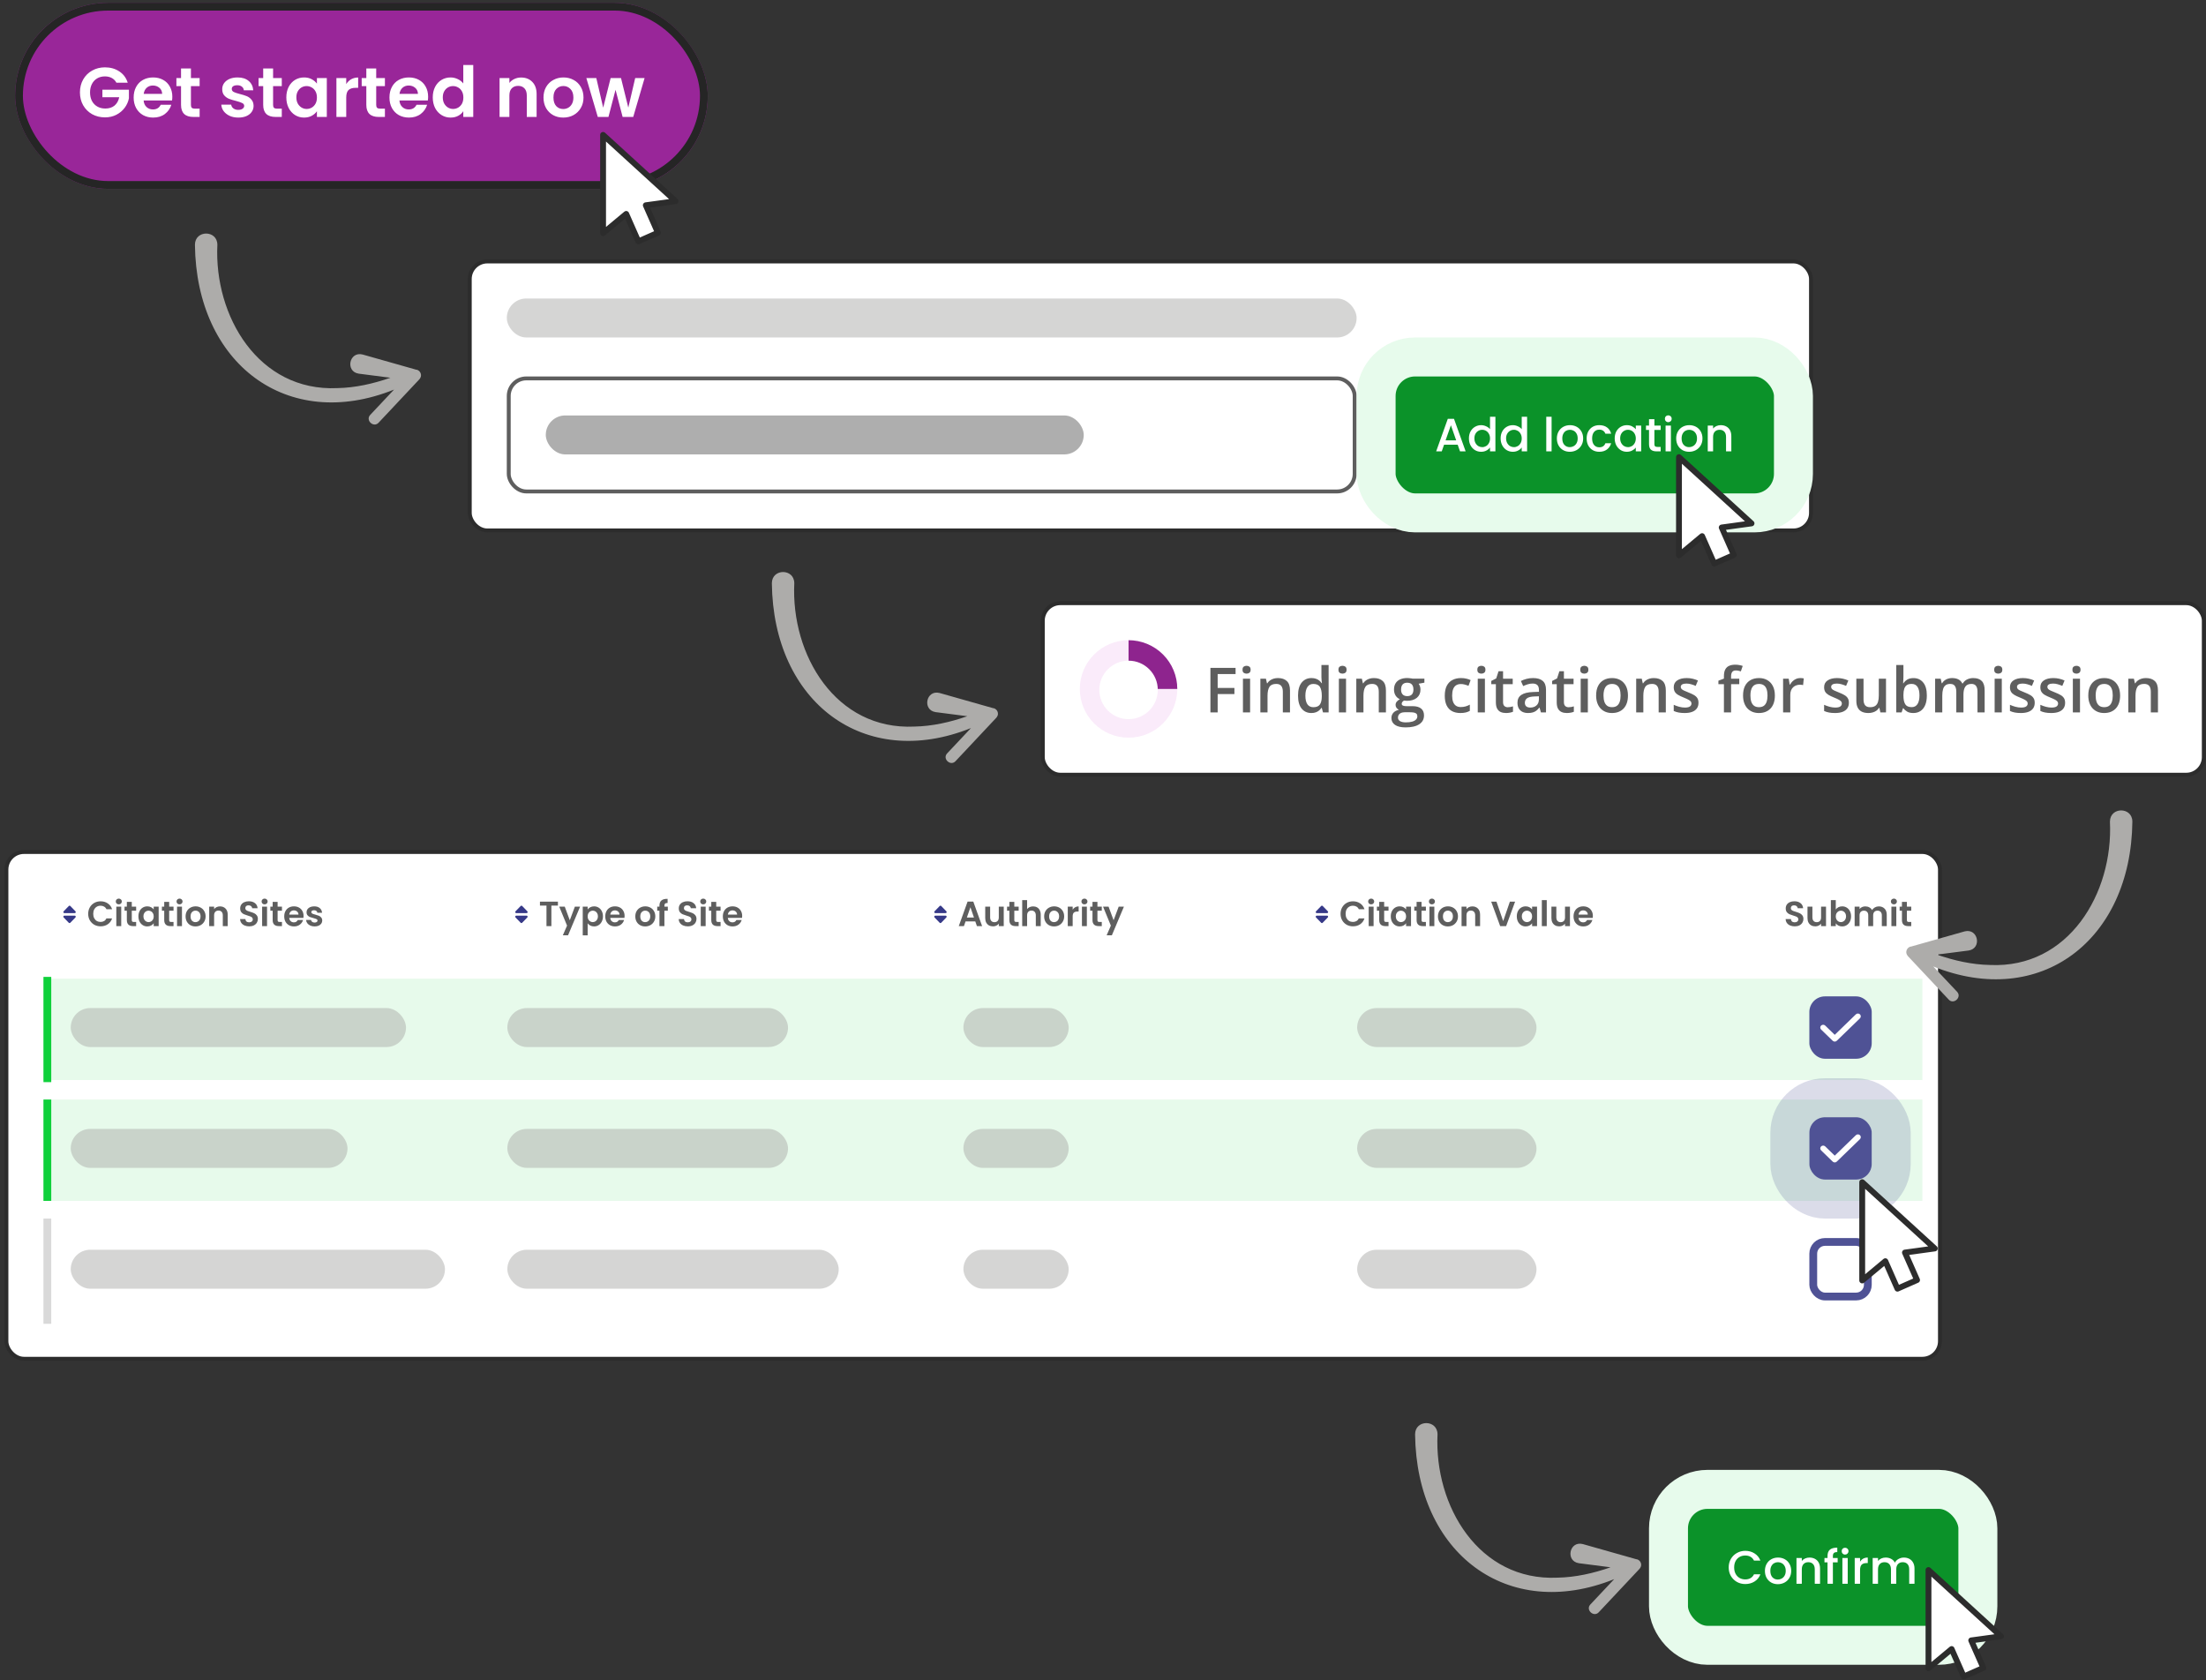 <?xml version="1.0" encoding="UTF-8"?>
<svg xmlns="http://www.w3.org/2000/svg" xmlns:xlink="http://www.w3.org/1999/xlink" width="470px" height="358px" viewBox="0 0 470 358" version="1.1">
  <rect x="0" y="0" width="470" height="358" fill="#333333" stroke="none"/>
  <title>Keep Listings up to date - Image (2)</title>
  <g id="Page-1" stroke="none" stroke-width="1" fill="none" fill-rule="evenodd">
    <g id="Keep-Listings-up-to-date---Image-(2)" transform="translate(1, 0)">
      <g id="Get-started-now" transform="translate(2, 0)">
        <rect id="Rectangle" fill="#992699" fill-rule="nonzero" x="0.219" y="0.595" width="147.577" height="39.646" rx="19.823"></rect>
        <rect id="Rectangle" stroke="#252525" stroke-width="1.661" x="1.049" y="1.425" width="145.916" height="37.985" rx="18.992"></rect>
        <path d="M21.805,17.622 C21.566,17.184 21.237,16.85 20.818,16.621 C20.4,16.392 19.911,16.277 19.353,16.277 C18.735,16.277 18.187,16.416 17.709,16.696 C17.23,16.975 16.857,17.373 16.587,17.892 C16.318,18.41 16.184,19.008 16.184,19.686 C16.184,20.383 16.318,20.991 16.587,21.509 C16.866,22.028 17.25,22.426 17.739,22.705 C18.227,22.985 18.795,23.124 19.443,23.124 C20.24,23.124 20.893,22.915 21.401,22.496 C21.91,22.067 22.244,21.474 22.403,20.717 L18.815,20.717 L18.815,19.117 L24.466,19.117 L24.466,20.941 C24.326,21.669 24.027,22.342 23.569,22.96 C23.11,23.578 22.517,24.076 21.79,24.454 C21.072,24.823 20.265,25.008 19.368,25.008 C18.361,25.008 17.45,24.783 16.632,24.335 C15.825,23.877 15.187,23.244 14.719,22.436 C14.26,21.629 14.031,20.712 14.031,19.686 C14.031,18.659 14.26,17.742 14.719,16.935 C15.187,16.117 15.825,15.485 16.632,15.036 C17.45,14.578 18.357,14.348 19.353,14.348 C20.529,14.348 21.551,14.637 22.418,15.216 C23.285,15.784 23.883,16.586 24.212,17.622 L21.805,17.622 Z M33.714,20.598 C33.714,20.896 33.694,21.166 33.654,21.405 L27.599,21.405 C27.649,22.003 27.858,22.471 28.227,22.81 C28.596,23.149 29.049,23.318 29.587,23.318 C30.365,23.318 30.918,22.985 31.247,22.317 L33.504,22.317 C33.265,23.114 32.807,23.772 32.129,24.29 C31.451,24.798 30.619,25.052 29.632,25.052 C28.835,25.052 28.117,24.878 27.48,24.529 C26.852,24.171 26.358,23.667 26,23.019 C25.651,22.372 25.476,21.624 25.476,20.777 C25.476,19.92 25.651,19.167 26,18.52 C26.348,17.872 26.837,17.373 27.465,17.024 C28.093,16.676 28.815,16.501 29.632,16.501 C30.42,16.501 31.122,16.671 31.74,17.009 C32.368,17.348 32.852,17.832 33.19,18.46 C33.539,19.078 33.714,19.79 33.714,20.598 Z M31.546,20 C31.536,19.461 31.341,19.033 30.963,18.714 C30.584,18.385 30.121,18.221 29.573,18.221 C29.054,18.221 28.616,18.38 28.257,18.699 C27.908,19.008 27.694,19.441 27.614,20 L31.546,20 Z M37.678,18.355 L37.678,22.362 C37.678,22.641 37.743,22.845 37.872,22.974 C38.012,23.094 38.241,23.154 38.56,23.154 L39.532,23.154 L39.532,24.918 L38.216,24.918 C36.452,24.918 35.57,24.061 35.57,22.347 L35.57,18.355 L34.584,18.355 L34.584,16.636 L35.57,16.636 L35.57,14.588 L37.678,14.588 L37.678,16.636 L39.532,16.636 L39.532,18.355 L37.678,18.355 Z M47.769,25.052 C47.091,25.052 46.483,24.933 45.945,24.694 C45.407,24.445 44.978,24.111 44.659,23.692 C44.35,23.273 44.181,22.81 44.151,22.302 L46.259,22.302 C46.299,22.621 46.453,22.885 46.722,23.094 C47.001,23.303 47.345,23.408 47.754,23.408 C48.153,23.408 48.462,23.328 48.681,23.169 C48.91,23.009 49.025,22.805 49.025,22.556 C49.025,22.287 48.885,22.087 48.606,21.958 C48.337,21.818 47.903,21.669 47.305,21.509 C46.687,21.36 46.179,21.205 45.781,21.046 C45.392,20.887 45.053,20.642 44.764,20.313 C44.485,19.985 44.345,19.541 44.345,18.983 C44.345,18.524 44.475,18.106 44.734,17.727 C45.003,17.348 45.382,17.049 45.87,16.83 C46.368,16.611 46.952,16.501 47.619,16.501 C48.606,16.501 49.393,16.75 49.981,17.249 C50.569,17.737 50.893,18.4 50.953,19.237 L48.95,19.237 C48.92,18.908 48.78,18.649 48.531,18.46 C48.292,18.26 47.968,18.161 47.559,18.161 C47.181,18.161 46.887,18.23 46.678,18.37 C46.478,18.509 46.379,18.704 46.379,18.953 C46.379,19.232 46.518,19.446 46.797,19.596 C47.076,19.735 47.51,19.88 48.098,20.029 C48.696,20.179 49.189,20.333 49.578,20.493 C49.966,20.652 50.3,20.901 50.579,21.24 C50.868,21.569 51.018,22.008 51.028,22.556 C51.028,23.034 50.893,23.463 50.624,23.842 C50.365,24.22 49.986,24.519 49.488,24.739 C49,24.948 48.427,25.052 47.769,25.052 Z M55.183,18.355 L55.183,22.362 C55.183,22.641 55.248,22.845 55.377,22.974 C55.517,23.094 55.746,23.154 56.065,23.154 L57.036,23.154 L57.036,24.918 L55.721,24.918 C53.957,24.918 53.075,24.061 53.075,22.347 L53.075,18.355 L52.088,18.355 L52.088,16.636 L53.075,16.636 L53.075,14.588 L55.183,14.588 L55.183,16.636 L57.036,16.636 L57.036,18.355 L55.183,18.355 Z M58.004,20.747 C58.004,19.91 58.168,19.167 58.497,18.52 C58.836,17.872 59.289,17.373 59.857,17.024 C60.435,16.676 61.078,16.501 61.786,16.501 C62.404,16.501 62.942,16.626 63.401,16.875 C63.869,17.124 64.243,17.438 64.522,17.817 L64.522,16.636 L66.63,16.636 L66.63,24.918 L64.522,24.918 L64.522,23.707 C64.253,24.096 63.879,24.42 63.401,24.679 C62.932,24.928 62.389,25.052 61.771,25.052 C61.073,25.052 60.435,24.873 59.857,24.514 C59.289,24.155 58.836,23.652 58.497,23.004 C58.168,22.347 58.004,21.594 58.004,20.747 Z M64.522,20.777 C64.522,20.269 64.422,19.835 64.223,19.476 C64.023,19.108 63.754,18.828 63.416,18.639 C63.077,18.44 62.713,18.34 62.324,18.34 C61.935,18.34 61.577,18.435 61.248,18.624 C60.919,18.814 60.65,19.093 60.441,19.461 C60.241,19.82 60.142,20.249 60.142,20.747 C60.142,21.245 60.241,21.684 60.441,22.063 C60.65,22.431 60.919,22.715 61.248,22.915 C61.587,23.114 61.945,23.214 62.324,23.214 C62.713,23.214 63.077,23.119 63.416,22.93 C63.754,22.73 64.023,22.451 64.223,22.093 C64.422,21.724 64.522,21.285 64.522,20.777 Z M70.767,17.922 C71.036,17.483 71.385,17.139 71.813,16.89 C72.252,16.641 72.75,16.516 73.308,16.516 L73.308,18.714 L72.755,18.714 C72.097,18.714 71.599,18.868 71.26,19.177 C70.931,19.486 70.767,20.024 70.767,20.792 L70.767,24.918 L68.674,24.918 L68.674,16.636 L70.767,16.636 L70.767,17.922 Z M77.155,18.355 L77.155,22.362 C77.155,22.641 77.219,22.845 77.349,22.974 C77.489,23.094 77.718,23.154 78.037,23.154 L79.008,23.154 L79.008,24.918 L77.693,24.918 C75.929,24.918 75.047,24.061 75.047,22.347 L75.047,18.355 L74.06,18.355 L74.06,16.636 L75.047,16.636 L75.047,14.588 L77.155,14.588 L77.155,16.636 L79.008,16.636 L79.008,18.355 L77.155,18.355 Z M88.213,20.598 C88.213,20.896 88.193,21.166 88.153,21.405 L82.099,21.405 C82.148,22.003 82.358,22.471 82.726,22.81 C83.095,23.149 83.549,23.318 84.087,23.318 C84.864,23.318 85.417,22.985 85.746,22.317 L88.004,22.317 C87.765,23.114 87.306,23.772 86.628,24.29 C85.951,24.798 85.118,25.052 84.132,25.052 C83.334,25.052 82.617,24.878 81.979,24.529 C81.351,24.171 80.858,23.667 80.499,23.019 C80.15,22.372 79.976,21.624 79.976,20.777 C79.976,19.92 80.15,19.167 80.499,18.52 C80.848,17.872 81.336,17.373 81.964,17.024 C82.592,16.676 83.314,16.501 84.132,16.501 C84.919,16.501 85.622,16.671 86.24,17.009 C86.868,17.348 87.351,17.832 87.69,18.46 C88.039,19.078 88.213,19.79 88.213,20.598 Z M86.045,20 C86.035,19.461 85.841,19.033 85.462,18.714 C85.084,18.385 84.62,18.221 84.072,18.221 C83.554,18.221 83.115,18.38 82.756,18.699 C82.408,19.008 82.193,19.441 82.114,20 L86.045,20 Z M89.202,20.747 C89.202,19.91 89.367,19.167 89.696,18.52 C90.035,17.872 90.493,17.373 91.071,17.024 C91.649,16.676 92.292,16.501 93,16.501 C93.538,16.501 94.051,16.621 94.54,16.86 C95.028,17.089 95.417,17.398 95.706,17.787 L95.706,13.855 L97.828,13.855 L97.828,24.918 L95.706,24.918 L95.706,23.692 C95.446,24.101 95.083,24.43 94.614,24.679 C94.146,24.928 93.603,25.052 92.985,25.052 C92.287,25.052 91.649,24.873 91.071,24.514 C90.493,24.155 90.035,23.652 89.696,23.004 C89.367,22.347 89.202,21.594 89.202,20.747 Z M95.721,20.777 C95.721,20.269 95.621,19.835 95.422,19.476 C95.222,19.108 94.953,18.828 94.614,18.639 C94.275,18.44 93.912,18.34 93.523,18.34 C93.134,18.34 92.775,18.435 92.447,18.624 C92.118,18.814 91.849,19.093 91.639,19.461 C91.44,19.82 91.34,20.249 91.34,20.747 C91.34,21.245 91.44,21.684 91.639,22.063 C91.849,22.431 92.118,22.715 92.447,22.915 C92.785,23.114 93.144,23.214 93.523,23.214 C93.912,23.214 94.275,23.119 94.614,22.93 C94.953,22.73 95.222,22.451 95.422,22.093 C95.621,21.724 95.721,21.285 95.721,20.777 Z M108.024,16.516 C109.011,16.516 109.808,16.83 110.416,17.458 C111.024,18.076 111.328,18.943 111.328,20.059 L111.328,24.918 L109.235,24.918 L109.235,20.343 C109.235,19.686 109.071,19.182 108.742,18.833 C108.413,18.475 107.965,18.295 107.397,18.295 C106.819,18.295 106.36,18.475 106.021,18.833 C105.692,19.182 105.528,19.686 105.528,20.343 L105.528,24.918 L103.435,24.918 L103.435,16.636 L105.528,16.636 L105.528,17.667 C105.807,17.308 106.161,17.029 106.589,16.83 C107.028,16.621 107.506,16.516 108.024,16.516 Z M116.996,25.052 C116.199,25.052 115.481,24.878 114.844,24.529 C114.206,24.171 113.702,23.667 113.334,23.019 C112.975,22.372 112.795,21.624 112.795,20.777 C112.795,19.93 112.98,19.182 113.349,18.534 C113.727,17.887 114.241,17.388 114.888,17.039 C115.536,16.681 116.259,16.501 117.056,16.501 C117.853,16.501 118.576,16.681 119.224,17.039 C119.872,17.388 120.38,17.887 120.749,18.534 C121.127,19.182 121.317,19.93 121.317,20.777 C121.317,21.624 121.122,22.372 120.734,23.019 C120.355,23.667 119.837,24.171 119.179,24.529 C118.531,24.878 117.804,25.052 116.996,25.052 Z M116.996,23.229 C117.375,23.229 117.729,23.139 118.058,22.96 C118.397,22.77 118.666,22.491 118.865,22.122 C119.064,21.754 119.164,21.305 119.164,20.777 C119.164,19.989 118.955,19.387 118.536,18.968 C118.127,18.539 117.624,18.325 117.026,18.325 C116.428,18.325 115.925,18.539 115.516,18.968 C115.118,19.387 114.918,19.989 114.918,20.777 C114.918,21.564 115.113,22.172 115.501,22.601 C115.9,23.019 116.398,23.229 116.996,23.229 Z M134.333,16.636 L131.912,24.918 L129.654,24.918 L128.144,19.132 L126.634,24.918 L124.362,24.918 L121.925,16.636 L124.048,16.636 L125.513,22.945 L127.098,16.636 L129.31,16.636 L130.865,22.93 L132.33,16.636 L134.333,16.636 Z" id="Shape" fill="#FFFFFF" fill-rule="nonzero"></path>
      </g>
      <polygon id="Path" stroke="#2C2C2C" stroke-width="1.246" fill="#FFFFFF" stroke-linejoin="round" points="142.947 42.862 127.488 28.744 127.488 49.679 132.416 45.578 134.997 51.431 139.175 49.587 136.594 43.734"></polygon>
      <rect id="Rectangle" fill="#FFFFFF" fill-rule="nonzero" x="99.087" y="55.71" width="285.755" height="57.307" rx="3.737"></rect>
      <rect id="Rectangle" stroke="#2C2C2C" stroke-width="0.831" x="99.087" y="55.71" width="285.755" height="57.307" rx="3.737"></rect>
      <rect id="Rectangle" fill="#ADACAA" fill-rule="nonzero" opacity="0.5" x="106.977" y="63.601" width="181.058" height="8.305" rx="4.153"></rect>
      <rect id="Rectangle" stroke="#5E5E5E" stroke-width="0.831" x="107.392" y="80.626" width="180.228" height="24.086" rx="3.737"></rect>
      <rect id="Rectangle" fill="#5E5E5E" fill-rule="nonzero" opacity="0.5" x="115.281" y="88.517" width="114.615" height="8.305" rx="4.153"></rect>
      <rect id="Rectangle" fill="#0B9229" fill-rule="nonzero" x="292.187" y="76.058" width="88.916" height="33.222" rx="8.305"></rect>
      <rect id="Rectangle" stroke="#E7FBEC" stroke-width="8.305" style="mix-blend-mode: multiply;" x="292.187" y="76.058" width="88.916" height="33.222" rx="8.305"></rect>
      <path d="M309.568,94.754 L306.668,94.754 L306.169,96.169 L304.983,96.169 L307.465,89.232 L308.781,89.232 L311.262,96.169 L310.066,96.169 L309.568,94.754 Z M309.249,93.827 L308.123,90.608 L306.987,93.827 L309.249,93.827 Z M311.963,93.398 C311.963,92.847 312.076,92.358 312.301,91.933 C312.534,91.508 312.846,91.179 313.238,90.947 C313.637,90.707 314.079,90.588 314.564,90.588 C314.923,90.588 315.275,90.667 315.62,90.827 C315.972,90.98 316.252,91.186 316.457,91.445 L316.457,88.794 L317.604,88.794 L317.604,96.169 L316.457,96.169 L316.457,95.342 C316.271,95.608 316.012,95.827 315.68,95.999 C315.355,96.172 314.979,96.259 314.554,96.259 C314.075,96.259 313.637,96.139 313.238,95.9 C312.846,95.654 312.534,95.315 312.301,94.883 C312.076,94.445 311.963,93.95 311.963,93.398 Z M316.457,93.418 C316.457,93.04 316.378,92.711 316.218,92.431 C316.065,92.152 315.863,91.94 315.61,91.794 C315.358,91.647 315.085,91.574 314.793,91.574 C314.501,91.574 314.228,91.647 313.976,91.794 C313.723,91.933 313.517,92.142 313.358,92.421 C313.205,92.694 313.129,93.019 313.129,93.398 C313.129,93.777 313.205,94.109 313.358,94.395 C313.517,94.681 313.723,94.9 313.976,95.053 C314.235,95.199 314.507,95.272 314.793,95.272 C315.085,95.272 315.358,95.199 315.61,95.053 C315.863,94.906 316.065,94.694 316.218,94.415 C316.378,94.129 316.457,93.797 316.457,93.418 Z M318.717,93.398 C318.717,92.847 318.83,92.358 319.056,91.933 C319.289,91.508 319.601,91.179 319.993,90.947 C320.392,90.707 320.833,90.588 321.318,90.588 C321.677,90.588 322.029,90.667 322.375,90.827 C322.727,90.98 323.006,91.186 323.212,91.445 L323.212,88.794 L324.358,88.794 L324.358,96.169 L323.212,96.169 L323.212,95.342 C323.026,95.608 322.767,95.827 322.435,95.999 C322.109,96.172 321.734,96.259 321.309,96.259 C320.83,96.259 320.392,96.139 319.993,95.9 C319.601,95.654 319.289,95.315 319.056,94.883 C318.83,94.445 318.717,93.95 318.717,93.398 Z M323.212,93.418 C323.212,93.04 323.132,92.711 322.973,92.431 C322.82,92.152 322.617,91.94 322.365,91.794 C322.112,91.647 321.84,91.574 321.548,91.574 C321.255,91.574 320.983,91.647 320.73,91.794 C320.478,91.933 320.272,92.142 320.113,92.421 C319.96,92.694 319.883,93.019 319.883,93.398 C319.883,93.777 319.96,94.109 320.113,94.395 C320.272,94.681 320.478,94.9 320.73,95.053 C320.99,95.199 321.262,95.272 321.548,95.272 C321.84,95.272 322.112,95.199 322.365,95.053 C322.617,94.906 322.82,94.694 322.973,94.415 C323.132,94.129 323.212,93.797 323.212,93.418 Z M329.576,88.794 L329.576,96.169 L328.44,96.169 L328.44,88.794 L329.576,88.794 Z M333.449,96.259 C332.931,96.259 332.463,96.142 332.044,95.91 C331.626,95.671 331.297,95.338 331.057,94.913 C330.818,94.481 330.699,93.983 330.699,93.418 C330.699,92.86 330.822,92.365 331.067,91.933 C331.313,91.501 331.649,91.169 332.074,90.936 C332.499,90.704 332.974,90.588 333.499,90.588 C334.024,90.588 334.499,90.704 334.924,90.936 C335.35,91.169 335.685,91.501 335.931,91.933 C336.177,92.365 336.3,92.86 336.3,93.418 C336.3,93.976 336.174,94.471 335.921,94.903 C335.669,95.335 335.323,95.671 334.885,95.91 C334.453,96.142 333.974,96.259 333.449,96.259 Z M333.449,95.272 C333.742,95.272 334.014,95.202 334.267,95.063 C334.526,94.923 334.735,94.714 334.895,94.435 C335.054,94.156 335.134,93.817 335.134,93.418 C335.134,93.019 335.057,92.684 334.905,92.412 C334.752,92.132 334.549,91.923 334.297,91.784 C334.044,91.644 333.772,91.574 333.479,91.574 C333.187,91.574 332.915,91.644 332.662,91.784 C332.416,91.923 332.22,92.132 332.074,92.412 C331.928,92.684 331.855,93.019 331.855,93.418 C331.855,94.01 332.004,94.468 332.303,94.794 C332.609,95.112 332.991,95.272 333.449,95.272 Z M337.044,93.418 C337.044,92.853 337.157,92.358 337.383,91.933 C337.616,91.501 337.935,91.169 338.34,90.936 C338.745,90.704 339.21,90.588 339.735,90.588 C340.4,90.588 340.948,90.747 341.38,91.066 C341.818,91.378 342.114,91.827 342.267,92.412 L341.041,92.412 C340.941,92.139 340.782,91.927 340.562,91.774 C340.343,91.621 340.067,91.544 339.735,91.544 C339.27,91.544 338.898,91.711 338.619,92.043 C338.347,92.368 338.21,92.827 338.21,93.418 C338.21,94.01 338.347,94.471 338.619,94.803 C338.898,95.136 339.27,95.302 339.735,95.302 C340.393,95.302 340.828,95.013 341.041,94.435 L342.267,94.435 C342.107,94.993 341.808,95.438 341.37,95.77 C340.931,96.096 340.386,96.259 339.735,96.259 C339.21,96.259 338.745,96.142 338.34,95.91 C337.935,95.671 337.616,95.338 337.383,94.913 C337.157,94.481 337.044,93.983 337.044,93.418 Z M343.02,93.398 C343.02,92.847 343.133,92.358 343.359,91.933 C343.592,91.508 343.904,91.179 344.296,90.947 C344.695,90.707 345.133,90.588 345.612,90.588 C346.043,90.588 346.419,90.674 346.738,90.847 C347.063,91.013 347.323,91.222 347.515,91.475 L347.515,90.677 L348.661,90.677 L348.661,96.169 L347.515,96.169 L347.515,95.352 C347.323,95.611 347.06,95.827 346.728,95.999 C346.396,96.172 346.017,96.259 345.592,96.259 C345.12,96.259 344.688,96.139 344.296,95.9 C343.904,95.654 343.592,95.315 343.359,94.883 C343.133,94.445 343.02,93.95 343.02,93.398 Z M347.515,93.418 C347.515,93.04 347.435,92.711 347.276,92.431 C347.123,92.152 346.921,91.94 346.668,91.794 C346.416,91.647 346.143,91.574 345.851,91.574 C345.558,91.574 345.286,91.647 345.034,91.794 C344.781,91.933 344.575,92.142 344.416,92.421 C344.263,92.694 344.186,93.019 344.186,93.398 C344.186,93.777 344.263,94.109 344.416,94.395 C344.575,94.681 344.781,94.9 345.034,95.053 C345.293,95.199 345.565,95.272 345.851,95.272 C346.143,95.272 346.416,95.199 346.668,95.053 C346.921,94.906 347.123,94.694 347.276,94.415 C347.435,94.129 347.515,93.797 347.515,93.418 Z M351.479,91.604 L351.479,94.644 C351.479,94.85 351.526,94.999 351.619,95.093 C351.718,95.179 351.885,95.222 352.117,95.222 L352.815,95.222 L352.815,96.169 L351.918,96.169 C351.406,96.169 351.014,96.049 350.742,95.81 C350.469,95.571 350.333,95.182 350.333,94.644 L350.333,91.604 L349.685,91.604 L349.685,90.677 L350.333,90.677 L350.333,89.312 L351.479,89.312 L351.479,90.677 L352.815,90.677 L352.815,91.604 L351.479,91.604 Z M354.44,89.95 C354.234,89.95 354.061,89.88 353.922,89.741 C353.782,89.601 353.712,89.428 353.712,89.222 C353.712,89.016 353.782,88.844 353.922,88.704 C354.061,88.564 354.234,88.495 354.44,88.495 C354.639,88.495 354.809,88.564 354.948,88.704 C355.088,88.844 355.158,89.016 355.158,89.222 C355.158,89.428 355.088,89.601 354.948,89.741 C354.809,89.88 354.639,89.95 354.44,89.95 Z M354.998,90.677 L354.998,96.169 L353.862,96.169 L353.862,90.677 L354.998,90.677 Z M358.872,96.259 C358.354,96.259 357.885,96.142 357.466,95.91 C357.048,95.671 356.719,95.338 356.48,94.913 C356.241,94.481 356.121,93.983 356.121,93.418 C356.121,92.86 356.244,92.365 356.49,91.933 C356.736,91.501 357.071,91.169 357.496,90.936 C357.922,90.704 358.397,90.588 358.922,90.588 C359.447,90.588 359.922,90.704 360.347,90.936 C360.772,91.169 361.108,91.501 361.353,91.933 C361.599,92.365 361.722,92.86 361.722,93.418 C361.722,93.976 361.596,94.471 361.343,94.903 C361.091,95.335 360.745,95.671 360.307,95.91 C359.875,96.142 359.397,96.259 358.872,96.259 Z M358.872,95.272 C359.164,95.272 359.437,95.202 359.689,95.063 C359.948,94.923 360.157,94.714 360.317,94.435 C360.476,94.156 360.556,93.817 360.556,93.418 C360.556,93.019 360.48,92.684 360.327,92.412 C360.174,92.132 359.971,91.923 359.719,91.784 C359.466,91.644 359.194,91.574 358.902,91.574 C358.609,91.574 358.337,91.644 358.084,91.784 C357.839,91.923 357.643,92.132 357.496,92.412 C357.35,92.684 357.277,93.019 357.277,93.418 C357.277,94.01 357.427,94.468 357.726,94.794 C358.031,95.112 358.413,95.272 358.872,95.272 Z M365.616,90.588 C366.048,90.588 366.433,90.677 366.772,90.857 C367.118,91.036 367.387,91.302 367.579,91.654 C367.772,92.006 367.868,92.431 367.868,92.93 L367.868,96.169 L366.742,96.169 L366.742,93.099 C366.742,92.608 366.619,92.232 366.374,91.973 C366.128,91.707 365.792,91.574 365.367,91.574 C364.942,91.574 364.603,91.707 364.35,91.973 C364.104,92.232 363.982,92.608 363.982,93.099 L363.982,96.169 L362.845,96.169 L362.845,90.677 L363.982,90.677 L363.982,91.305 C364.168,91.079 364.403,90.903 364.689,90.777 C364.982,90.651 365.29,90.588 365.616,90.588 Z" id="Shape" fill="#FFFFFF" fill-rule="nonzero"></path>
      <rect id="Rectangle" fill="#0B9229" fill-rule="nonzero" x="354.48" y="317.336" width="65.916" height="33.222" rx="8.305"></rect>
      <rect id="Rectangle" stroke="#E7FBEC" stroke-width="8.305" x="354.48" y="317.336" width="65.916" height="33.222" rx="8.305"></rect>
      <path d="M367.306,333.968 C367.306,333.29 367.462,332.682 367.775,332.144 C368.094,331.606 368.522,331.187 369.06,330.888 C369.605,330.583 370.2,330.43 370.844,330.43 C371.582,330.43 372.236,330.613 372.808,330.978 C373.386,331.337 373.804,331.848 374.064,332.513 L372.698,332.513 C372.519,332.147 372.27,331.875 371.951,331.696 C371.632,331.516 371.263,331.427 370.844,331.427 C370.386,331.427 369.977,331.53 369.618,331.735 C369.26,331.941 368.977,332.237 368.771,332.623 C368.572,333.008 368.472,333.456 368.472,333.968 C368.472,334.48 368.572,334.928 368.771,335.313 C368.977,335.699 369.26,335.998 369.618,336.21 C369.977,336.416 370.386,336.519 370.844,336.519 C371.263,336.519 371.632,336.43 371.951,336.25 C372.27,336.071 372.519,335.798 372.698,335.433 L374.064,335.433 C373.804,336.097 373.386,336.609 372.808,336.968 C372.236,337.327 371.582,337.506 370.844,337.506 C370.193,337.506 369.599,337.357 369.06,337.058 C368.522,336.752 368.094,336.33 367.775,335.792 C367.462,335.254 367.306,334.646 367.306,333.968 Z M377.775,337.536 C377.257,337.536 376.789,337.42 376.37,337.187 C375.952,336.948 375.623,336.616 375.383,336.191 C375.144,335.759 375.025,335.26 375.025,334.696 C375.025,334.137 375.148,333.642 375.393,333.211 C375.639,332.779 375.975,332.446 376.4,332.214 C376.825,331.981 377.3,331.865 377.825,331.865 C378.35,331.865 378.825,331.981 379.25,332.214 C379.676,332.446 380.011,332.779 380.257,333.211 C380.503,333.642 380.626,334.137 380.626,334.696 C380.626,335.254 380.5,335.749 380.247,336.181 C379.995,336.612 379.649,336.948 379.211,337.187 C378.779,337.42 378.3,337.536 377.775,337.536 Z M377.775,336.549 C378.068,336.549 378.34,336.48 378.593,336.34 C378.852,336.2 379.061,335.991 379.221,335.712 C379.38,335.433 379.46,335.094 379.46,334.696 C379.46,334.297 379.383,333.961 379.231,333.689 C379.078,333.41 378.875,333.201 378.623,333.061 C378.37,332.921 378.098,332.852 377.805,332.852 C377.513,332.852 377.241,332.921 376.988,333.061 C376.742,333.201 376.546,333.41 376.4,333.689 C376.254,333.961 376.181,334.297 376.181,334.696 C376.181,335.287 376.33,335.745 376.629,336.071 C376.935,336.39 377.317,336.549 377.775,336.549 Z M384.52,331.865 C384.952,331.865 385.337,331.955 385.676,332.134 C386.021,332.314 386.29,332.579 386.483,332.931 C386.676,333.284 386.772,333.709 386.772,334.207 L386.772,337.446 L385.646,337.446 L385.646,334.377 C385.646,333.885 385.523,333.51 385.277,333.25 C385.031,332.985 384.696,332.852 384.271,332.852 C383.845,332.852 383.506,332.985 383.254,333.25 C383.008,333.51 382.885,333.885 382.885,334.377 L382.885,337.446 L381.749,337.446 L381.749,331.955 L382.885,331.955 L382.885,332.583 C383.071,332.357 383.307,332.181 383.593,332.054 C383.885,331.928 384.194,331.865 384.52,331.865 Z M390.524,332.882 L389.507,332.882 L389.507,337.446 L388.361,337.446 L388.361,332.882 L387.713,332.882 L387.713,331.955 L388.361,331.955 L388.361,331.566 C388.361,330.935 388.527,330.476 388.859,330.191 C389.198,329.898 389.726,329.752 390.444,329.752 L390.444,330.699 C390.098,330.699 389.856,330.765 389.716,330.898 C389.577,331.025 389.507,331.247 389.507,331.566 L389.507,331.955 L390.524,331.955 L390.524,332.882 Z M392.109,331.227 C391.903,331.227 391.73,331.157 391.59,331.018 C391.451,330.878 391.381,330.706 391.381,330.5 C391.381,330.294 391.451,330.121 391.59,329.981 C391.73,329.842 391.903,329.772 392.109,329.772 C392.308,329.772 392.477,329.842 392.617,329.981 C392.756,330.121 392.826,330.294 392.826,330.5 C392.826,330.706 392.756,330.878 392.617,331.018 C392.477,331.157 392.308,331.227 392.109,331.227 Z M392.667,331.955 L392.667,337.446 L391.531,337.446 L391.531,331.955 L392.667,331.955 Z M395.295,332.752 C395.461,332.473 395.68,332.257 395.952,332.104 C396.232,331.945 396.56,331.865 396.939,331.865 L396.939,333.041 L396.65,333.041 C396.205,333.041 395.866,333.154 395.634,333.38 C395.408,333.606 395.295,333.998 395.295,334.556 L395.295,337.446 L394.158,337.446 L394.158,331.955 L395.295,331.955 L395.295,332.752 Z M404.631,331.865 C405.063,331.865 405.448,331.955 405.787,332.134 C406.133,332.314 406.402,332.579 406.595,332.931 C406.794,333.284 406.894,333.709 406.894,334.207 L406.894,337.446 L405.767,337.446 L405.767,334.377 C405.767,333.885 405.644,333.51 405.399,333.25 C405.153,332.985 404.817,332.852 404.392,332.852 C403.967,332.852 403.628,332.985 403.375,333.25 C403.13,333.51 403.007,333.885 403.007,334.377 L403.007,337.446 L401.88,337.446 L401.88,334.377 C401.88,333.885 401.758,333.51 401.512,333.25 C401.266,332.985 400.93,332.852 400.505,332.852 C400.08,332.852 399.741,332.985 399.488,333.25 C399.243,333.51 399.12,333.885 399.12,334.377 L399.12,337.446 L397.984,337.446 L397.984,331.955 L399.12,331.955 L399.12,332.583 C399.306,332.357 399.542,332.181 399.827,332.054 C400.113,331.928 400.419,331.865 400.744,331.865 C401.183,331.865 401.575,331.958 401.92,332.144 C402.266,332.33 402.532,332.599 402.718,332.951 C402.884,332.619 403.143,332.357 403.495,332.164 C403.847,331.965 404.226,331.865 404.631,331.865 Z" id="Shape" fill="#FFFFFF" fill-rule="nonzero"></path>
      <polygon id="Path" stroke="#2C2C2C" stroke-width="1.246" fill="#FFFFFF" stroke-linejoin="round" points="372.173 111.517 356.715 97.398 356.715 118.334 361.642 114.232 364.223 120.085 368.402 118.242 365.821 112.389"></polygon>
      <path d="M87.732,78.786 L76.26,75.534 C73.397,74.806 72.524,79.15 75.411,79.611 L82.178,80.484 C78.491,81.77 74.683,82.62 70.875,82.693 C54.114,83.469 44.582,67.404 45.31,52.164 C45.31,48.961 40.531,48.961 40.531,52.164 C40.822,77.475 60.178,92.157 82.954,83.008 C80.48,85.629 77.885,88.395 77.885,88.395 C76.793,89.536 78.588,91.211 79.655,90.07 L88.363,80.8 C88.484,80.654 88.581,80.484 88.654,80.29 C88.848,79.611 88.412,78.907 87.732,78.761 L87.732,78.786 Z" id="Path" fill="#ADACAA" fill-rule="nonzero"></path>
      <path d="M210.65,150.903 L199.178,147.651 C196.315,146.923 195.442,151.267 198.329,151.728 L205.096,152.602 C201.409,153.888 197.601,154.737 193.793,154.81 C177.032,155.586 167.5,139.521 168.228,124.281 C168.228,121.078 163.449,121.078 163.449,124.281 C163.74,149.592 183.096,164.274 205.872,155.125 C203.398,157.746 200.803,160.513 200.803,160.513 C199.711,161.653 201.506,163.328 202.573,162.187 L211.281,152.917 C211.402,152.771 211.499,152.602 211.572,152.407 C211.766,151.728 211.33,151.024 210.65,150.879 L210.65,150.903 Z" id="Path" fill="#ADACAA" fill-rule="nonzero"></path>
      <rect id="Rectangle" fill="#FFFFFF" fill-rule="nonzero" x="221.173" y="128.519" width="247.358" height="36.544" rx="3.737"></rect>
      <rect id="Rectangle" stroke="#2C2C2C" stroke-width="0.831" x="221.173" y="128.519" width="247.358" height="36.544" rx="3.737"></rect>
      <circle id="Oval" fill="#FAEBFA" fill-rule="nonzero" cx="239.444" cy="146.791" r="10.382"></circle>
      <path d="M249.826,146.791 C249.826,145.428 249.558,144.078 249.036,142.818 C248.514,141.558 247.749,140.414 246.785,139.45 C245.821,138.486 244.677,137.721 243.417,137.199 C242.158,136.678 240.808,136.409 239.444,136.409 L239.444,146.791 L249.826,146.791 Z" id="Path" fill="#8E248E" fill-rule="nonzero"></path>
      <circle id="Oval" fill="#FFFFFF" fill-rule="nonzero" cx="239.444" cy="146.997" r="6.229"></circle>
      <path d="M258.431,151.791 L256.886,151.791 L256.886,142.305 L262.246,142.305 L262.246,143.615 L258.431,143.615 L258.431,146.574 L261.999,146.574 L261.999,147.878 L258.431,147.878 L258.431,151.791 Z M265.341,144.608 L265.341,151.791 L263.816,151.791 L263.816,144.608 L265.341,144.608 Z M264.588,141.857 C264.822,141.857 265.023,141.92 265.192,142.045 C265.365,142.171 265.451,142.387 265.451,142.694 C265.451,142.997 265.365,143.213 265.192,143.343 C265.023,143.468 264.822,143.531 264.588,143.531 C264.346,143.531 264.141,143.468 263.972,143.343 C263.808,143.213 263.725,142.997 263.725,142.694 C263.725,142.387 263.808,142.171 263.972,142.045 C264.141,141.92 264.346,141.857 264.588,141.857 Z M271.272,144.472 C272.081,144.472 272.71,144.682 273.16,145.101 C273.614,145.517 273.841,146.185 273.841,147.106 L273.841,151.791 L272.316,151.791 L272.316,147.392 C272.316,146.834 272.202,146.416 271.972,146.139 C271.743,145.858 271.388,145.718 270.908,145.718 C270.212,145.718 269.727,145.932 269.455,146.36 C269.187,146.788 269.053,147.409 269.053,148.222 L269.053,151.791 L267.528,151.791 L267.528,144.608 L268.715,144.608 L268.929,145.581 L269.014,145.581 C269.169,145.331 269.362,145.125 269.591,144.965 C269.825,144.801 270.084,144.677 270.37,144.595 C270.66,144.513 270.96,144.472 271.272,144.472 Z M278.39,151.921 C277.533,151.921 276.845,151.609 276.326,150.986 C275.812,150.359 275.554,149.436 275.554,148.216 C275.554,146.983 275.816,146.051 276.339,145.419 C276.867,144.788 277.561,144.472 278.422,144.472 C278.785,144.472 279.103,144.522 279.376,144.621 C279.648,144.716 279.882,144.846 280.077,145.01 C280.276,145.175 280.444,145.359 280.583,145.562 L280.654,145.562 C280.633,145.428 280.607,145.235 280.576,144.984 C280.55,144.729 280.537,144.493 280.537,144.277 L280.537,141.695 L282.069,141.695 L282.069,151.791 L280.875,151.791 L280.602,150.811 L280.537,150.811 C280.408,151.019 280.243,151.207 280.044,151.376 C279.85,151.54 279.616,151.672 279.344,151.772 C279.075,151.871 278.757,151.921 278.39,151.921 Z M278.818,150.681 C279.471,150.681 279.932,150.493 280.2,150.117 C280.468,149.741 280.607,149.176 280.615,148.423 L280.615,148.222 C280.615,147.418 280.485,146.801 280.226,146.373 C279.966,145.94 279.493,145.724 278.805,145.724 C278.256,145.724 277.836,145.947 277.546,146.392 C277.261,146.834 277.118,147.45 277.118,148.242 C277.118,149.033 277.261,149.639 277.546,150.059 C277.836,150.474 278.26,150.681 278.818,150.681 Z M285.78,144.608 L285.78,151.791 L284.255,151.791 L284.255,144.608 L285.78,144.608 Z M285.028,141.857 C285.261,141.857 285.462,141.92 285.631,142.045 C285.804,142.171 285.891,142.387 285.891,142.694 C285.891,142.997 285.804,143.213 285.631,143.343 C285.462,143.468 285.261,143.531 285.028,143.531 C284.785,143.531 284.58,143.468 284.411,143.343 C284.247,143.213 284.165,142.997 284.165,142.694 C284.165,142.387 284.247,142.171 284.411,142.045 C284.58,141.92 284.785,141.857 285.028,141.857 Z M291.711,144.472 C292.52,144.472 293.149,144.682 293.599,145.101 C294.053,145.517 294.28,146.185 294.28,147.106 L294.28,151.791 L292.755,151.791 L292.755,147.392 C292.755,146.834 292.641,146.416 292.412,146.139 C292.182,145.858 291.828,145.718 291.347,145.718 C290.651,145.718 290.166,145.932 289.894,146.36 C289.626,146.788 289.492,147.409 289.492,148.222 L289.492,151.791 L287.967,151.791 L287.967,144.608 L289.154,144.608 L289.368,145.581 L289.453,145.581 C289.608,145.331 289.801,145.125 290.03,144.965 C290.264,144.801 290.523,144.677 290.809,144.595 C291.099,144.513 291.399,144.472 291.711,144.472 Z M298.465,154.983 C297.492,154.983 296.746,154.808 296.227,154.458 C295.708,154.107 295.448,153.616 295.448,152.985 C295.448,152.544 295.587,152.17 295.863,151.862 C296.14,151.56 296.536,151.35 297.051,151.233 C296.856,151.146 296.688,151.012 296.545,150.831 C296.406,150.645 296.337,150.439 296.337,150.214 C296.337,149.946 296.413,149.717 296.564,149.526 C296.716,149.336 296.943,149.152 297.246,148.975 C296.869,148.815 296.566,148.555 296.337,148.196 C296.112,147.833 296,147.407 296,146.918 C296,146.399 296.11,145.958 296.331,145.594 C296.551,145.227 296.874,144.948 297.297,144.757 C297.721,144.563 298.234,144.465 298.835,144.465 C298.965,144.465 299.106,144.474 299.257,144.491 C299.413,144.504 299.556,144.522 299.685,144.543 C299.819,144.561 299.921,144.58 299.99,144.602 L302.475,144.602 L302.475,145.452 L301.256,145.679 C301.372,145.843 301.465,146.031 301.535,146.243 C301.604,146.451 301.638,146.678 301.638,146.925 C301.638,147.669 301.381,148.255 300.866,148.683 C300.356,149.107 299.651,149.319 298.751,149.319 C298.535,149.31 298.325,149.293 298.122,149.267 C297.966,149.362 297.847,149.468 297.765,149.585 C297.682,149.697 297.641,149.825 297.641,149.968 C297.641,150.085 297.682,150.18 297.765,150.253 C297.847,150.322 297.968,150.374 298.128,150.409 C298.292,150.444 298.491,150.461 298.725,150.461 L299.964,150.461 C300.752,150.461 301.353,150.627 301.768,150.96 C302.183,151.294 302.391,151.782 302.391,152.427 C302.391,153.244 302.054,153.874 301.379,154.315 C300.704,154.761 299.733,154.983 298.465,154.983 Z M298.524,153.913 C299.056,153.913 299.504,153.861 299.867,153.757 C300.23,153.653 300.505,153.504 300.691,153.309 C300.877,153.119 300.97,152.892 300.97,152.628 C300.97,152.394 300.912,152.215 300.795,152.089 C300.678,151.964 300.503,151.878 300.269,151.83 C300.036,151.782 299.746,151.759 299.4,151.759 L298.271,151.759 C297.99,151.759 297.741,151.802 297.525,151.888 C297.308,151.979 297.14,152.109 297.018,152.278 C296.902,152.446 296.843,152.65 296.843,152.888 C296.843,153.216 296.988,153.469 297.278,153.647 C297.572,153.824 297.987,153.913 298.524,153.913 Z M298.822,148.32 C299.268,148.32 299.599,148.198 299.815,147.956 C300.031,147.71 300.139,147.364 300.139,146.918 C300.139,146.434 300.027,146.07 299.802,145.828 C299.581,145.586 299.253,145.465 298.816,145.465 C298.388,145.465 298.061,145.588 297.836,145.834 C297.615,146.081 297.505,146.447 297.505,146.931 C297.505,147.368 297.615,147.71 297.836,147.956 C298.061,148.198 298.39,148.32 298.822,148.32 Z M310.132,151.921 C309.453,151.921 308.865,151.789 308.367,151.525 C307.87,151.261 307.487,150.857 307.219,150.312 C306.95,149.767 306.816,149.074 306.816,148.235 C306.816,147.361 306.963,146.648 307.257,146.094 C307.552,145.54 307.958,145.132 308.477,144.868 C309.001,144.604 309.6,144.472 310.275,144.472 C310.703,144.472 311.09,144.515 311.436,144.602 C311.787,144.684 312.083,144.785 312.325,144.907 L311.871,146.126 C311.607,146.018 311.337,145.927 311.06,145.854 C310.783,145.78 310.517,145.744 310.262,145.744 C309.842,145.744 309.492,145.837 309.211,146.023 C308.934,146.209 308.726,146.485 308.588,146.853 C308.454,147.221 308.387,147.677 308.387,148.222 C308.387,148.75 308.456,149.196 308.594,149.559 C308.733,149.918 308.938,150.19 309.211,150.376 C309.483,150.558 309.818,150.649 310.216,150.649 C310.61,150.649 310.962,150.601 311.274,150.506 C311.585,150.411 311.88,150.288 312.156,150.136 L312.156,151.46 C311.884,151.616 311.592,151.73 311.28,151.804 C310.969,151.882 310.586,151.921 310.132,151.921 Z M315.368,144.608 L315.368,151.791 L313.843,151.791 L313.843,144.608 L315.368,144.608 Z M314.616,141.857 C314.849,141.857 315.05,141.92 315.219,142.045 C315.392,142.171 315.479,142.387 315.479,142.694 C315.479,142.997 315.392,143.213 315.219,143.343 C315.05,143.468 314.849,143.531 314.616,143.531 C314.373,143.531 314.168,143.468 313.999,143.343 C313.835,143.213 313.753,142.997 313.753,142.694 C313.753,142.387 313.835,142.171 313.999,142.045 C314.168,141.92 314.373,141.857 314.616,141.857 Z M320.228,150.688 C320.427,150.688 320.624,150.671 320.819,150.636 C321.013,150.597 321.191,150.552 321.351,150.5 L321.351,151.655 C321.182,151.728 320.964,151.791 320.695,151.843 C320.427,151.895 320.148,151.921 319.858,151.921 C319.452,151.921 319.086,151.854 318.762,151.72 C318.437,151.581 318.18,151.345 317.99,151.012 C317.799,150.679 317.704,150.219 317.704,149.63 L317.704,145.77 L316.724,145.77 L316.724,145.088 L317.776,144.55 L318.275,143.012 L319.235,143.012 L319.235,144.608 L321.292,144.608 L321.292,145.77 L319.235,145.77 L319.235,149.611 C319.235,149.974 319.326,150.245 319.508,150.422 C319.69,150.599 319.93,150.688 320.228,150.688 Z M325.627,144.472 C326.535,144.472 327.221,144.673 327.684,145.075 C328.151,145.478 328.384,146.105 328.384,146.957 L328.384,151.791 L327.301,151.791 L327.009,150.772 L326.957,150.772 C326.754,151.032 326.544,151.246 326.327,151.415 C326.111,151.583 325.86,151.709 325.575,151.791 C325.294,151.878 324.95,151.921 324.543,151.921 C324.115,151.921 323.732,151.843 323.395,151.687 C323.057,151.527 322.791,151.285 322.597,150.96 C322.402,150.636 322.305,150.225 322.305,149.728 C322.305,148.988 322.579,148.432 323.129,148.06 C323.682,147.688 324.517,147.483 325.633,147.444 L326.879,147.398 L326.879,147.022 C326.879,146.524 326.762,146.17 326.529,145.958 C326.299,145.746 325.975,145.64 325.555,145.64 C325.196,145.64 324.848,145.692 324.511,145.796 C324.173,145.899 323.845,146.027 323.524,146.178 L323.031,145.101 C323.382,144.915 323.78,144.764 324.225,144.647 C324.675,144.53 325.142,144.472 325.627,144.472 Z M326.873,148.359 L325.945,148.391 C325.183,148.417 324.649,148.547 324.342,148.78 C324.035,149.014 323.881,149.334 323.881,149.741 C323.881,150.095 323.987,150.355 324.199,150.519 C324.411,150.679 324.69,150.759 325.036,150.759 C325.564,150.759 326.001,150.61 326.347,150.312 C326.697,150.009 326.873,149.565 326.873,148.981 L326.873,148.359 Z M333.192,150.688 C333.391,150.688 333.588,150.671 333.783,150.636 C333.978,150.597 334.155,150.552 334.315,150.5 L334.315,151.655 C334.146,151.728 333.928,151.791 333.66,151.843 C333.391,151.895 333.112,151.921 332.823,151.921 C332.416,151.921 332.05,151.854 331.726,151.72 C331.402,151.581 331.144,151.345 330.954,151.012 C330.764,150.679 330.668,150.219 330.668,149.63 L330.668,145.77 L329.689,145.77 L329.689,145.088 L330.74,144.55 L331.239,143.012 L332.2,143.012 L332.2,144.608 L334.257,144.608 L334.257,145.77 L332.2,145.77 L332.2,149.611 C332.2,149.974 332.291,150.245 332.472,150.422 C332.654,150.599 332.894,150.688 333.192,150.688 Z M337.3,144.608 L337.3,151.791 L335.775,151.791 L335.775,144.608 L337.3,144.608 Z M336.547,141.857 C336.781,141.857 336.982,141.92 337.151,142.045 C337.324,142.171 337.41,142.387 337.41,142.694 C337.41,142.997 337.324,143.213 337.151,143.343 C336.982,143.468 336.781,143.531 336.547,143.531 C336.305,143.531 336.099,143.468 335.931,143.343 C335.766,143.213 335.684,142.997 335.684,142.694 C335.684,142.387 335.766,142.171 335.931,142.045 C336.099,141.92 336.305,141.857 336.547,141.857 Z M345.845,148.183 C345.845,148.78 345.767,149.31 345.612,149.773 C345.456,150.236 345.229,150.627 344.93,150.947 C344.632,151.263 344.273,151.506 343.853,151.674 C343.434,151.839 342.96,151.921 342.432,151.921 C341.939,151.921 341.487,151.839 341.076,151.674 C340.665,151.506 340.308,151.263 340.005,150.947 C339.707,150.627 339.476,150.236 339.311,149.773 C339.147,149.31 339.065,148.78 339.065,148.183 C339.065,147.392 339.201,146.721 339.473,146.172 C339.75,145.618 340.144,145.196 340.654,144.907 C341.165,144.617 341.773,144.472 342.478,144.472 C343.139,144.472 343.723,144.617 344.23,144.907 C344.736,145.196 345.131,145.618 345.417,146.172 C345.702,146.726 345.845,147.396 345.845,148.183 Z M340.635,148.183 C340.635,148.707 340.698,149.154 340.823,149.526 C340.953,149.899 341.152,150.184 341.42,150.383 C341.688,150.578 342.034,150.675 342.458,150.675 C342.882,150.675 343.228,150.578 343.496,150.383 C343.765,150.184 343.961,149.899 344.087,149.526 C344.212,149.154 344.275,148.707 344.275,148.183 C344.275,147.66 344.212,147.217 344.087,146.853 C343.961,146.485 343.765,146.206 343.496,146.016 C343.228,145.821 342.88,145.724 342.452,145.724 C341.82,145.724 341.359,145.936 341.07,146.36 C340.78,146.784 340.635,147.392 340.635,148.183 Z M351.341,144.472 C352.15,144.472 352.779,144.682 353.229,145.101 C353.683,145.517 353.911,146.185 353.911,147.106 L353.911,151.791 L352.386,151.791 L352.386,147.392 C352.386,146.834 352.271,146.416 352.042,146.139 C351.813,145.858 351.458,145.718 350.978,145.718 C350.281,145.718 349.797,145.932 349.524,146.36 C349.256,146.788 349.122,147.409 349.122,148.222 L349.122,151.791 L347.597,151.791 L347.597,144.608 L348.785,144.608 L348.999,145.581 L349.083,145.581 C349.239,145.331 349.431,145.125 349.661,144.965 C349.894,144.801 350.154,144.677 350.439,144.595 C350.729,144.513 351.03,144.472 351.341,144.472 Z M360.873,149.741 C360.873,150.212 360.758,150.61 360.529,150.935 C360.3,151.259 359.964,151.506 359.523,151.674 C359.086,151.839 358.55,151.921 357.914,151.921 C357.412,151.921 356.98,151.884 356.616,151.81 C356.257,151.741 355.918,151.633 355.598,151.486 L355.598,150.169 C355.939,150.329 356.322,150.467 356.746,150.584 C357.174,150.701 357.579,150.759 357.959,150.759 C358.461,150.759 358.822,150.681 359.043,150.526 C359.264,150.366 359.374,150.154 359.374,149.89 C359.374,149.734 359.329,149.596 359.238,149.475 C359.151,149.349 358.987,149.222 358.745,149.092 C358.507,148.958 358.156,148.798 357.693,148.612 C357.239,148.43 356.856,148.248 356.545,148.067 C356.233,147.885 355.998,147.666 355.838,147.411 C355.678,147.152 355.598,146.821 355.598,146.418 C355.598,145.783 355.848,145.3 356.35,144.971 C356.856,144.638 357.525,144.472 358.355,144.472 C358.796,144.472 359.212,144.517 359.601,144.608 C359.995,144.695 360.38,144.822 360.756,144.991 L360.276,146.139 C359.951,145.997 359.625,145.88 359.296,145.789 C358.972,145.694 358.641,145.646 358.303,145.646 C357.91,145.646 357.609,145.707 357.401,145.828 C357.198,145.949 357.096,146.122 357.096,146.347 C357.096,146.516 357.146,146.659 357.246,146.775 C357.345,146.892 357.516,147.009 357.758,147.126 C358.005,147.243 358.347,147.387 358.784,147.56 C359.212,147.725 359.582,147.898 359.893,148.08 C360.209,148.257 360.451,148.475 360.62,148.735 C360.788,148.994 360.873,149.33 360.873,149.741 Z M369.561,145.77 L367.816,145.77 L367.816,151.791 L366.291,151.791 L366.291,145.77 L365.116,145.77 L365.116,145.036 L366.291,144.589 L366.291,144.089 C366.291,143.479 366.386,142.995 366.576,142.636 C366.771,142.277 367.048,142.019 367.407,141.863 C367.77,141.703 368.203,141.623 368.705,141.623 C369.033,141.623 369.334,141.651 369.607,141.708 C369.879,141.76 370.108,141.82 370.294,141.889 L369.898,143.044 C369.751,142.997 369.587,142.954 369.405,142.915 C369.224,142.871 369.029,142.85 368.821,142.85 C368.475,142.85 368.22,142.958 368.056,143.174 C367.896,143.39 367.816,143.706 367.816,144.121 L367.816,144.608 L369.561,144.608 L369.561,145.77 Z M377.146,148.183 C377.146,148.78 377.068,149.31 376.913,149.773 C376.757,150.236 376.53,150.627 376.231,150.947 C375.933,151.263 375.574,151.506 375.154,151.674 C374.735,151.839 374.261,151.921 373.733,151.921 C373.24,151.921 372.788,151.839 372.377,151.674 C371.966,151.506 371.609,151.263 371.307,150.947 C371.008,150.627 370.777,150.236 370.612,149.773 C370.448,149.31 370.366,148.78 370.366,148.183 C370.366,147.392 370.502,146.721 370.774,146.172 C371.051,145.618 371.445,145.196 371.955,144.907 C372.466,144.617 373.074,144.472 373.779,144.472 C374.441,144.472 375.024,144.617 375.531,144.907 C376.037,145.196 376.433,145.618 376.718,146.172 C377.004,146.726 377.146,147.396 377.146,148.183 Z M371.936,148.183 C371.936,148.707 371.999,149.154 372.124,149.526 C372.254,149.899 372.453,150.184 372.721,150.383 C372.989,150.578 373.335,150.675 373.759,150.675 C374.183,150.675 374.529,150.578 374.797,150.383 C375.066,150.184 375.262,149.899 375.388,149.526 C375.513,149.154 375.576,148.707 375.576,148.183 C375.576,147.66 375.513,147.217 375.388,146.853 C375.262,146.485 375.066,146.206 374.797,146.016 C374.529,145.821 374.181,145.724 373.753,145.724 C373.121,145.724 372.66,145.936 372.371,146.36 C372.081,146.784 371.936,147.392 371.936,148.183 Z M382.538,144.472 C382.659,144.472 382.791,144.478 382.934,144.491 C383.077,144.504 383.2,144.522 383.304,144.543 L383.161,145.971 C383.07,145.945 382.958,145.925 382.824,145.912 C382.694,145.899 382.577,145.893 382.473,145.893 C382.201,145.893 381.941,145.938 381.695,146.029 C381.448,146.116 381.23,146.25 381.039,146.431 C380.849,146.609 380.7,146.832 380.592,147.1 C380.484,147.368 380.43,147.679 380.43,148.034 L380.43,151.791 L378.898,151.791 L378.898,144.608 L380.092,144.608 L380.3,145.873 L380.371,145.873 C380.514,145.618 380.691,145.385 380.903,145.173 C381.115,144.961 381.357,144.792 381.63,144.667 C381.907,144.537 382.21,144.472 382.538,144.472 Z M392.914,149.741 C392.914,150.212 392.799,150.61 392.57,150.935 C392.34,151.259 392.005,151.506 391.564,151.674 C391.127,151.839 390.591,151.921 389.955,151.921 C389.453,151.921 389.02,151.884 388.657,151.81 C388.298,151.741 387.958,151.633 387.638,151.486 L387.638,150.169 C387.98,150.329 388.363,150.467 388.787,150.584 C389.215,150.701 389.62,150.759 390,150.759 C390.502,150.759 390.863,150.681 391.084,150.526 C391.304,150.366 391.415,150.154 391.415,149.89 C391.415,149.734 391.369,149.596 391.278,149.475 C391.192,149.349 391.028,149.222 390.785,149.092 C390.547,148.958 390.197,148.798 389.734,148.612 C389.28,148.43 388.897,148.248 388.586,148.067 C388.274,147.885 388.038,147.666 387.878,147.411 C387.718,147.152 387.638,146.821 387.638,146.418 C387.638,145.783 387.889,145.3 388.391,144.971 C388.897,144.638 389.565,144.472 390.396,144.472 C390.837,144.472 391.252,144.517 391.642,144.608 C392.035,144.695 392.42,144.822 392.797,144.991 L392.317,146.139 C391.992,145.997 391.666,145.88 391.337,145.789 C391.012,145.694 390.682,145.646 390.344,145.646 C389.95,145.646 389.65,145.707 389.442,145.828 C389.239,145.949 389.137,146.122 389.137,146.347 C389.137,146.516 389.187,146.659 389.286,146.775 C389.386,146.892 389.557,147.009 389.799,147.126 C390.046,147.243 390.387,147.387 390.824,147.56 C391.252,147.725 391.622,147.898 391.934,148.08 C392.25,148.257 392.492,148.475 392.661,148.735 C392.829,148.994 392.914,149.33 392.914,149.741 Z M400.823,144.608 L400.823,151.791 L399.623,151.791 L399.415,150.824 L399.331,150.824 C399.179,151.071 398.987,151.276 398.753,151.441 C398.52,151.601 398.26,151.72 397.975,151.798 C397.689,151.88 397.389,151.921 397.073,151.921 C396.532,151.921 396.069,151.83 395.684,151.648 C395.304,151.462 395.012,151.177 394.808,150.792 C394.605,150.407 394.503,149.909 394.503,149.299 L394.503,144.608 L396.035,144.608 L396.035,149.014 C396.035,149.572 396.147,149.989 396.372,150.266 C396.601,150.543 396.956,150.681 397.436,150.681 C397.899,150.681 398.267,150.586 398.539,150.396 C398.812,150.206 399.004,149.924 399.117,149.552 C399.233,149.18 399.292,148.724 399.292,148.183 L399.292,144.608 L400.823,144.608 Z M404.535,141.695 L404.535,144.128 C404.535,144.409 404.526,144.686 404.509,144.959 C404.496,145.227 404.483,145.437 404.47,145.588 L404.535,145.588 C404.729,145.276 405,145.015 405.346,144.803 C405.696,144.586 406.144,144.478 406.689,144.478 C407.541,144.478 408.227,144.792 408.746,145.419 C409.265,146.042 409.524,146.966 409.524,148.19 C409.524,149.003 409.405,149.687 409.168,150.24 C408.93,150.794 408.594,151.214 408.162,151.499 C407.734,151.78 407.23,151.921 406.65,151.921 C406.105,151.921 405.664,151.821 405.326,151.622 C404.993,151.419 404.731,151.183 404.541,150.915 L404.431,150.915 L404.152,151.791 L403.01,151.791 L403.01,141.695 L404.535,141.695 Z M406.287,145.718 C405.854,145.718 405.51,145.804 405.255,145.977 C405.004,146.15 404.822,146.41 404.71,146.756 C404.597,147.098 404.539,147.532 404.535,148.06 L404.535,148.196 C404.535,148.997 404.66,149.609 404.911,150.033 C405.166,150.457 405.629,150.668 406.3,150.668 C406.832,150.668 407.24,150.454 407.526,150.026 C407.811,149.594 407.954,148.975 407.954,148.17 C407.954,147.357 407.811,146.745 407.526,146.334 C407.245,145.923 406.832,145.718 406.287,145.718 Z M419.407,144.472 C420.211,144.472 420.817,144.68 421.223,145.095 C421.634,145.51 421.84,146.176 421.84,147.093 L421.84,151.791 L420.315,151.791 L420.315,147.366 C420.315,146.821 420.209,146.41 419.997,146.133 C419.785,145.856 419.463,145.718 419.03,145.718 C418.425,145.718 417.988,145.912 417.72,146.302 C417.456,146.687 417.324,147.247 417.324,147.982 L417.324,151.791 L415.799,151.791 L415.799,147.366 C415.799,147.002 415.751,146.7 415.656,146.457 C415.565,146.211 415.425,146.027 415.234,145.906 C415.044,145.78 414.804,145.718 414.514,145.718 C414.095,145.718 413.759,145.813 413.508,146.003 C413.262,146.194 413.085,146.475 412.976,146.847 C412.868,147.214 412.814,147.666 412.814,148.203 L412.814,151.791 L411.289,151.791 L411.289,144.608 L412.477,144.608 L412.691,145.575 L412.775,145.575 C412.922,145.324 413.104,145.119 413.32,144.959 C413.541,144.794 413.785,144.673 414.053,144.595 C414.322,144.513 414.601,144.472 414.89,144.472 C415.427,144.472 415.879,144.567 416.247,144.757 C416.614,144.943 416.889,145.229 417.071,145.614 L417.187,145.614 C417.412,145.225 417.726,144.937 418.128,144.751 C418.531,144.565 418.957,144.472 419.407,144.472 Z M425.493,144.608 L425.493,151.791 L423.968,151.791 L423.968,144.608 L425.493,144.608 Z M424.74,141.857 C424.974,141.857 425.175,141.92 425.344,142.045 C425.517,142.171 425.603,142.387 425.603,142.694 C425.603,142.997 425.517,143.213 425.344,143.343 C425.175,143.468 424.974,143.531 424.74,143.531 C424.498,143.531 424.292,143.468 424.124,143.343 C423.959,143.213 423.877,142.997 423.877,142.694 C423.877,142.387 423.959,142.171 424.124,142.045 C424.292,141.92 424.498,141.857 424.74,141.857 Z M432.507,149.741 C432.507,150.212 432.392,150.61 432.163,150.935 C431.934,151.259 431.599,151.506 431.157,151.674 C430.721,151.839 430.184,151.921 429.548,151.921 C429.046,151.921 428.614,151.884 428.251,151.81 C427.891,151.741 427.552,151.633 427.232,151.486 L427.232,150.169 C427.574,150.329 427.956,150.467 428.38,150.584 C428.809,150.701 429.213,150.759 429.594,150.759 C430.095,150.759 430.457,150.681 430.677,150.526 C430.898,150.366 431.008,150.154 431.008,149.89 C431.008,149.734 430.963,149.596 430.872,149.475 C430.785,149.349 430.621,149.222 430.379,149.092 C430.141,148.958 429.79,148.798 429.328,148.612 C428.873,148.43 428.491,148.248 428.179,148.067 C427.868,147.885 427.632,147.666 427.472,147.411 C427.312,147.152 427.232,146.821 427.232,146.418 C427.232,145.783 427.483,145.3 427.984,144.971 C428.491,144.638 429.159,144.472 429.989,144.472 C430.431,144.472 430.846,144.517 431.235,144.608 C431.629,144.695 432.014,144.822 432.39,144.991 L431.91,146.139 C431.586,145.997 431.259,145.88 430.93,145.789 C430.606,145.694 430.275,145.646 429.938,145.646 C429.544,145.646 429.243,145.707 429.036,145.828 C428.832,145.949 428.731,146.122 428.731,146.347 C428.731,146.516 428.78,146.659 428.88,146.775 C428.979,146.892 429.15,147.009 429.393,147.126 C429.639,147.243 429.981,147.387 430.418,147.56 C430.846,147.725 431.216,147.898 431.527,148.08 C431.843,148.257 432.085,148.475 432.254,148.735 C432.423,148.994 432.507,149.33 432.507,149.741 Z M438.983,149.741 C438.983,150.212 438.868,150.61 438.639,150.935 C438.41,151.259 438.074,151.506 437.633,151.674 C437.196,151.839 436.66,151.921 436.024,151.921 C435.522,151.921 435.09,151.884 434.726,151.81 C434.367,151.741 434.028,151.633 433.707,151.486 L433.707,150.169 C434.049,150.329 434.432,150.467 434.856,150.584 C435.284,150.701 435.689,150.759 436.069,150.759 C436.571,150.759 436.932,150.681 437.153,150.526 C437.374,150.366 437.484,150.154 437.484,149.89 C437.484,149.734 437.438,149.596 437.348,149.475 C437.261,149.349 437.097,149.222 436.854,149.092 C436.617,148.958 436.266,148.798 435.803,148.612 C435.349,148.43 434.966,148.248 434.655,148.067 C434.343,147.885 434.108,147.666 433.948,147.411 C433.787,147.152 433.707,146.821 433.707,146.418 C433.707,145.783 433.958,145.3 434.46,144.971 C434.966,144.638 435.635,144.472 436.465,144.472 C436.906,144.472 437.322,144.517 437.711,144.608 C438.105,144.695 438.49,144.822 438.866,144.991 L438.386,146.139 C438.061,145.997 437.735,145.88 437.406,145.789 C437.082,145.694 436.751,145.646 436.413,145.646 C436.02,145.646 435.719,145.707 435.511,145.828 C435.308,145.949 435.206,146.122 435.206,146.347 C435.206,146.516 435.256,146.659 435.356,146.775 C435.455,146.892 435.626,147.009 435.868,147.126 C436.115,147.243 436.456,147.387 436.893,147.56 C437.322,147.725 437.691,147.898 438.003,148.08 C438.319,148.257 438.561,148.475 438.73,148.735 C438.898,148.994 438.983,149.33 438.983,149.741 Z M442.156,144.608 L442.156,151.791 L440.631,151.791 L440.631,144.608 L442.156,144.608 Z M441.403,141.857 C441.637,141.857 441.838,141.92 442.006,142.045 C442.179,142.171 442.266,142.387 442.266,142.694 C442.266,142.997 442.179,143.213 442.006,143.343 C441.838,143.468 441.637,143.531 441.403,143.531 C441.161,143.531 440.955,143.468 440.787,143.343 C440.622,143.213 440.54,142.997 440.54,142.694 C440.54,142.387 440.622,142.171 440.787,142.045 C440.955,141.92 441.161,141.857 441.403,141.857 Z M450.701,148.183 C450.701,148.78 450.623,149.31 450.468,149.773 C450.312,150.236 450.085,150.627 449.786,150.947 C449.488,151.263 449.129,151.506 448.709,151.674 C448.29,151.839 447.816,151.921 447.288,151.921 C446.795,151.921 446.343,151.839 445.932,151.674 C445.521,151.506 445.164,151.263 444.861,150.947 C444.563,150.627 444.331,150.236 444.167,149.773 C444.003,149.31 443.921,148.78 443.921,148.183 C443.921,147.392 444.057,146.721 444.329,146.172 C444.606,145.618 445,145.196 445.51,144.907 C446.021,144.617 446.628,144.472 447.334,144.472 C447.995,144.472 448.579,144.617 449.085,144.907 C449.592,145.196 449.987,145.618 450.273,146.172 C450.558,146.726 450.701,147.396 450.701,148.183 Z M445.491,148.183 C445.491,148.707 445.553,149.154 445.679,149.526 C445.809,149.899 446.008,150.184 446.276,150.383 C446.544,150.578 446.89,150.675 447.314,150.675 C447.738,150.675 448.084,150.578 448.352,150.383 C448.62,150.184 448.817,149.899 448.943,149.526 C449.068,149.154 449.131,148.707 449.131,148.183 C449.131,147.66 449.068,147.217 448.943,146.853 C448.817,146.485 448.62,146.206 448.352,146.016 C448.084,145.821 447.736,145.724 447.308,145.724 C446.676,145.724 446.215,145.936 445.926,146.36 C445.636,146.784 445.491,147.392 445.491,148.183 Z M456.197,144.472 C457.006,144.472 457.635,144.682 458.085,145.101 C458.539,145.517 458.766,146.185 458.766,147.106 L458.766,151.791 L457.242,151.791 L457.242,147.392 C457.242,146.834 457.127,146.416 456.898,146.139 C456.668,145.858 456.314,145.718 455.834,145.718 C455.137,145.718 454.653,145.932 454.38,146.36 C454.112,146.788 453.978,147.409 453.978,148.222 L453.978,151.791 L452.453,151.791 L452.453,144.608 L453.64,144.608 L453.855,145.581 L453.939,145.581 C454.095,145.331 454.287,145.125 454.516,144.965 C454.75,144.801 455.01,144.677 455.295,144.595 C455.585,144.513 455.886,144.472 456.197,144.472 Z" id="Shape" fill="#5E5E5E" fill-rule="nonzero"></path>
      <rect id="Rectangle" fill="#FFFFFF" fill-rule="nonzero" x="0.368" y="181.533" width="411.949" height="107.97" rx="3.737"></rect>
      <rect id="Rectangle" stroke="#2C2C2C" stroke-width="0.831" x="0.368" y="181.533" width="411.949" height="107.97" rx="3.737"></rect>
      <g id="Group6" transform="translate(12, 192)" fill="#363987" fill-rule="nonzero">
        <path d="M0.725,2.558 L2.916,2.558 C3.119,2.558 3.221,2.311 3.077,2.168 L1.982,1.036 C1.938,0.991 1.879,0.969 1.821,0.969 C1.762,0.969 1.704,0.991 1.66,1.036 L0.563,2.168 C0.42,2.311 0.521,2.558 0.725,2.558 Z" id="Path"></path>
        <path d="M2.912,3.088 L0.721,3.088 C0.517,3.088 0.416,3.334 0.559,3.478 L1.654,4.61 C1.699,4.654 1.758,4.677 1.816,4.677 C1.874,4.677 1.933,4.654 1.977,4.61 L3.073,3.477 C3.217,3.334 3.115,3.088 2.912,3.088 Z" id="Path"></path>
      </g>
      <path d="M17.789,194.706 C17.789,194.193 17.904,193.734 18.133,193.331 C18.367,192.922 18.683,192.606 19.082,192.381 C19.486,192.152 19.937,192.038 20.435,192.038 C21.018,192.038 21.529,192.187 21.967,192.486 C22.406,192.785 22.712,193.199 22.887,193.727 L21.683,193.727 C21.564,193.478 21.394,193.291 21.175,193.166 C20.961,193.042 20.712,192.979 20.428,192.979 C20.124,192.979 19.852,193.052 19.613,193.196 C19.379,193.336 19.194,193.535 19.06,193.794 C18.93,194.053 18.865,194.357 18.865,194.706 C18.865,195.05 18.93,195.354 19.06,195.618 C19.194,195.877 19.379,196.079 19.613,196.223 C19.852,196.363 20.124,196.433 20.428,196.433 C20.712,196.433 20.961,196.37 21.175,196.246 C21.394,196.116 21.564,195.927 21.683,195.678 L22.887,195.678 C22.712,196.211 22.406,196.627 21.967,196.926 C21.534,197.22 21.023,197.367 20.435,197.367 C19.937,197.367 19.486,197.255 19.082,197.031 C18.683,196.802 18.367,196.485 18.133,196.081 C17.904,195.678 17.789,195.219 17.789,194.706 Z M24.311,192.688 C24.127,192.688 23.973,192.631 23.848,192.516 C23.728,192.396 23.669,192.249 23.669,192.075 C23.669,191.9 23.728,191.756 23.848,191.641 C23.973,191.522 24.127,191.462 24.311,191.462 C24.496,191.462 24.648,191.522 24.767,191.641 C24.892,191.756 24.954,191.9 24.954,192.075 C24.954,192.249 24.892,192.396 24.767,192.516 C24.648,192.631 24.496,192.688 24.311,192.688 Z M24.827,193.181 L24.827,197.322 L23.781,197.322 L23.781,193.181 L24.827,193.181 Z M27.079,194.041 L27.079,196.044 C27.079,196.184 27.112,196.286 27.177,196.351 C27.246,196.41 27.361,196.44 27.52,196.44 L28.006,196.44 L28.006,197.322 L27.349,197.322 C26.466,197.322 26.026,196.894 26.026,196.037 L26.026,194.041 L25.532,194.041 L25.532,193.181 L26.026,193.181 L26.026,192.157 L27.079,192.157 L27.079,193.181 L28.006,193.181 L28.006,194.041 L27.079,194.041 Z M28.49,195.237 C28.49,194.818 28.572,194.447 28.737,194.123 C28.906,193.799 29.133,193.55 29.417,193.376 C29.706,193.201 30.027,193.114 30.381,193.114 C30.69,193.114 30.959,193.176 31.188,193.301 C31.423,193.425 31.61,193.582 31.749,193.772 L31.749,193.181 L32.803,193.181 L32.803,197.322 L31.749,197.322 L31.749,196.717 C31.614,196.911 31.428,197.073 31.188,197.203 C30.954,197.327 30.683,197.39 30.374,197.39 C30.025,197.39 29.706,197.3 29.417,197.12 C29.133,196.941 28.906,196.689 28.737,196.365 C28.572,196.037 28.49,195.66 28.49,195.237 Z M31.749,195.252 C31.749,194.998 31.699,194.781 31.599,194.601 C31.5,194.417 31.365,194.277 31.196,194.183 C31.026,194.083 30.845,194.033 30.65,194.033 C30.456,194.033 30.276,194.081 30.112,194.175 C29.948,194.27 29.813,194.41 29.708,194.594 C29.609,194.773 29.559,194.988 29.559,195.237 C29.559,195.486 29.609,195.705 29.708,195.895 C29.813,196.079 29.948,196.221 30.112,196.321 C30.281,196.42 30.461,196.47 30.65,196.47 C30.845,196.47 31.026,196.423 31.196,196.328 C31.365,196.228 31.5,196.089 31.599,195.91 C31.699,195.725 31.749,195.506 31.749,195.252 Z M35.043,194.041 L35.043,196.044 C35.043,196.184 35.076,196.286 35.141,196.351 C35.21,196.41 35.325,196.44 35.484,196.44 L35.97,196.44 L35.97,197.322 L35.312,197.322 C34.431,197.322 33.989,196.894 33.989,196.037 L33.989,194.041 L33.496,194.041 L33.496,193.181 L33.989,193.181 L33.989,192.157 L35.043,192.157 L35.043,193.181 L35.97,193.181 L35.97,194.041 L35.043,194.041 Z M37.254,192.688 C37.069,192.688 36.915,192.631 36.79,192.516 C36.671,192.396 36.611,192.249 36.611,192.075 C36.611,191.9 36.671,191.756 36.79,191.641 C36.915,191.522 37.069,191.462 37.254,191.462 C37.438,191.462 37.59,191.522 37.71,191.641 C37.834,191.756 37.897,191.9 37.897,192.075 C37.897,192.249 37.834,192.396 37.71,192.516 C37.59,192.631 37.438,192.688 37.254,192.688 Z M37.77,193.181 L37.77,197.322 L36.723,197.322 L36.723,193.181 L37.77,193.181 Z M40.642,197.39 C40.244,197.39 39.885,197.302 39.566,197.128 C39.247,196.949 38.995,196.697 38.811,196.373 C38.632,196.049 38.542,195.675 38.542,195.252 C38.542,194.828 38.634,194.454 38.818,194.13 C39.008,193.807 39.264,193.557 39.588,193.383 C39.912,193.204 40.273,193.114 40.672,193.114 C41.071,193.114 41.432,193.204 41.756,193.383 C42.08,193.557 42.334,193.807 42.518,194.13 C42.708,194.454 42.803,194.828 42.803,195.252 C42.803,195.675 42.705,196.049 42.511,196.373 C42.322,196.697 42.062,196.949 41.734,197.128 C41.41,197.302 41.046,197.39 40.642,197.39 Z M40.642,196.478 C40.832,196.478 41.008,196.433 41.173,196.343 C41.342,196.248 41.477,196.109 41.577,195.924 C41.676,195.74 41.726,195.516 41.726,195.252 C41.726,194.858 41.621,194.557 41.412,194.347 C41.208,194.133 40.956,194.026 40.657,194.026 C40.358,194.026 40.106,194.133 39.902,194.347 C39.703,194.557 39.603,194.858 39.603,195.252 C39.603,195.645 39.7,195.949 39.895,196.164 C40.094,196.373 40.343,196.478 40.642,196.478 Z M45.865,193.121 C46.358,193.121 46.757,193.278 47.061,193.592 C47.365,193.901 47.517,194.335 47.517,194.893 L47.517,197.322 L46.47,197.322 L46.47,195.035 C46.47,194.706 46.388,194.454 46.224,194.28 C46.059,194.101 45.835,194.011 45.551,194.011 C45.262,194.011 45.033,194.101 44.863,194.28 C44.699,194.454 44.617,194.706 44.617,195.035 L44.617,197.322 L43.57,197.322 L43.57,193.181 L44.617,193.181 L44.617,193.697 C44.756,193.518 44.933,193.378 45.147,193.278 C45.367,193.174 45.606,193.121 45.865,193.121 Z M52.095,197.375 C51.731,197.375 51.402,197.312 51.108,197.188 C50.819,197.063 50.59,196.884 50.42,196.65 C50.251,196.415 50.163,196.139 50.159,195.82 L51.28,195.82 C51.295,196.034 51.37,196.204 51.504,196.328 C51.644,196.453 51.833,196.515 52.072,196.515 C52.316,196.515 52.508,196.458 52.648,196.343 C52.787,196.223 52.857,196.069 52.857,195.88 C52.857,195.725 52.81,195.598 52.715,195.498 C52.62,195.399 52.501,195.321 52.356,195.267 C52.217,195.207 52.022,195.142 51.773,195.072 C51.434,194.973 51.158,194.875 50.943,194.781 C50.734,194.681 50.552,194.534 50.398,194.34 C50.248,194.14 50.173,193.876 50.173,193.547 C50.173,193.238 50.251,192.969 50.405,192.74 C50.56,192.511 50.776,192.337 51.056,192.217 C51.335,192.092 51.654,192.03 52.012,192.03 C52.55,192.03 52.987,192.162 53.32,192.426 C53.659,192.685 53.846,193.049 53.881,193.518 L52.73,193.518 C52.72,193.338 52.643,193.191 52.498,193.077 C52.359,192.957 52.172,192.897 51.938,192.897 C51.733,192.897 51.569,192.949 51.444,193.054 C51.325,193.159 51.265,193.311 51.265,193.51 C51.265,193.65 51.31,193.767 51.399,193.861 C51.494,193.951 51.609,194.026 51.743,194.086 C51.883,194.14 52.077,194.205 52.326,194.28 C52.665,194.38 52.942,194.479 53.156,194.579 C53.37,194.679 53.555,194.828 53.709,195.027 C53.864,195.227 53.941,195.488 53.941,195.812 C53.941,196.091 53.869,196.351 53.724,196.59 C53.58,196.829 53.368,197.021 53.089,197.165 C52.81,197.305 52.478,197.375 52.095,197.375 Z M55.379,192.688 C55.194,192.688 55.04,192.631 54.915,192.516 C54.796,192.396 54.736,192.249 54.736,192.075 C54.736,191.9 54.796,191.756 54.915,191.641 C55.04,191.522 55.194,191.462 55.379,191.462 C55.563,191.462 55.715,191.522 55.835,191.641 C55.959,191.756 56.022,191.9 56.022,192.075 C56.022,192.249 55.959,192.396 55.835,192.516 C55.715,192.631 55.563,192.688 55.379,192.688 Z M55.895,193.181 L55.895,197.322 L54.848,197.322 L54.848,193.181 L55.895,193.181 Z M58.147,194.041 L58.147,196.044 C58.147,196.184 58.179,196.286 58.244,196.351 C58.314,196.41 58.428,196.44 58.588,196.44 L59.074,196.44 L59.074,197.322 L58.416,197.322 C57.534,197.322 57.093,196.894 57.093,196.037 L57.093,194.041 L56.6,194.041 L56.6,193.181 L57.093,193.181 L57.093,192.157 L58.147,192.157 L58.147,193.181 L59.074,193.181 L59.074,194.041 L58.147,194.041 Z M63.676,195.162 C63.676,195.312 63.666,195.446 63.646,195.566 L60.619,195.566 C60.644,195.865 60.748,196.099 60.933,196.268 C61.117,196.438 61.344,196.522 61.613,196.522 C62.002,196.522 62.278,196.356 62.443,196.022 L63.571,196.022 C63.452,196.42 63.223,196.749 62.884,197.008 C62.545,197.262 62.129,197.39 61.635,197.39 C61.237,197.39 60.878,197.302 60.559,197.128 C60.245,196.949 59.998,196.697 59.819,196.373 C59.645,196.049 59.557,195.675 59.557,195.252 C59.557,194.823 59.645,194.447 59.819,194.123 C59.993,193.799 60.238,193.55 60.552,193.376 C60.865,193.201 61.227,193.114 61.635,193.114 C62.029,193.114 62.38,193.199 62.689,193.368 C63.003,193.537 63.245,193.779 63.414,194.093 C63.589,194.402 63.676,194.758 63.676,195.162 Z M62.592,194.863 C62.587,194.594 62.49,194.38 62.301,194.22 C62.111,194.056 61.88,193.974 61.605,193.974 C61.346,193.974 61.127,194.053 60.948,194.213 C60.773,194.367 60.666,194.584 60.626,194.863 L62.592,194.863 Z M66.025,197.39 C65.686,197.39 65.382,197.33 65.113,197.21 C64.844,197.086 64.629,196.919 64.47,196.709 C64.315,196.5 64.231,196.268 64.216,196.014 L65.27,196.014 C65.29,196.174 65.367,196.306 65.501,196.41 C65.641,196.515 65.813,196.567 66.017,196.567 C66.216,196.567 66.371,196.527 66.481,196.448 C66.595,196.368 66.653,196.266 66.653,196.141 C66.653,196.007 66.583,195.907 66.443,195.842 C66.309,195.772 66.092,195.698 65.793,195.618 C65.484,195.543 65.23,195.466 65.03,195.386 C64.836,195.307 64.667,195.184 64.522,195.02 C64.383,194.856 64.313,194.634 64.313,194.355 C64.313,194.126 64.378,193.916 64.507,193.727 C64.642,193.537 64.831,193.388 65.075,193.278 C65.324,193.169 65.616,193.114 65.95,193.114 C66.443,193.114 66.837,193.238 67.131,193.488 C67.425,193.732 67.587,194.063 67.617,194.482 L66.615,194.482 C66.6,194.317 66.53,194.188 66.406,194.093 C66.286,193.993 66.124,193.944 65.92,193.944 C65.731,193.944 65.584,193.979 65.479,194.048 C65.379,194.118 65.329,194.215 65.329,194.34 C65.329,194.479 65.399,194.586 65.539,194.661 C65.678,194.731 65.895,194.803 66.189,194.878 C66.488,194.953 66.735,195.03 66.929,195.11 C67.123,195.189 67.29,195.314 67.43,195.483 C67.574,195.648 67.649,195.867 67.654,196.141 C67.654,196.38 67.587,196.595 67.452,196.784 C67.323,196.973 67.133,197.123 66.884,197.233 C66.64,197.337 66.353,197.39 66.025,197.39 Z" id="Shape" fill="#5E5E5E" fill-rule="nonzero"></path>
      <g id="Group5" transform="translate(108, 192)" fill="#363987" fill-rule="nonzero">
        <path d="M0.998,2.558 L3.189,2.558 C3.393,2.558 3.494,2.311 3.351,2.168 L2.256,1.036 C2.211,0.991 2.153,0.969 2.094,0.969 C2.036,0.969 1.978,0.991 1.933,1.036 L0.837,2.168 C0.693,2.311 0.795,2.558 0.998,2.558 Z" id="Path"></path>
        <path d="M3.185,3.088 L0.995,3.088 C0.791,3.088 0.689,3.334 0.833,3.478 L1.928,4.61 C1.972,4.654 2.031,4.677 2.089,4.677 C2.148,4.677 2.206,4.654 2.25,4.61 L3.347,3.477 C3.49,3.334 3.389,3.088 3.185,3.088 Z" id="Path"></path>
      </g>
      <path d="M117.867,192.105 L117.867,192.949 L116.477,192.949 L116.477,197.322 L115.43,197.322 L115.43,192.949 L114.04,192.949 L114.04,192.105 L117.867,192.105 Z M122.592,193.181 L120.028,199.281 L118.915,199.281 L119.812,197.218 L118.152,193.181 L119.326,193.181 L120.395,196.074 L121.479,193.181 L122.592,193.181 Z M124.203,193.779 C124.337,193.59 124.522,193.433 124.756,193.308 C124.995,193.179 125.267,193.114 125.571,193.114 C125.925,193.114 126.244,193.201 126.528,193.376 C126.817,193.55 127.043,193.799 127.208,194.123 C127.377,194.442 127.462,194.813 127.462,195.237 C127.462,195.66 127.377,196.037 127.208,196.365 C127.043,196.689 126.817,196.941 126.528,197.12 C126.244,197.3 125.925,197.39 125.571,197.39 C125.267,197.39 124.998,197.327 124.764,197.203 C124.534,197.078 124.347,196.921 124.203,196.732 L124.203,199.296 L123.156,199.296 L123.156,193.181 L124.203,193.181 L124.203,193.779 Z M126.393,195.237 C126.393,194.988 126.341,194.773 126.236,194.594 C126.136,194.41 126.002,194.27 125.832,194.175 C125.668,194.081 125.489,194.033 125.294,194.033 C125.105,194.033 124.926,194.083 124.756,194.183 C124.592,194.277 124.457,194.417 124.352,194.601 C124.253,194.786 124.203,195.003 124.203,195.252 C124.203,195.501 124.253,195.718 124.352,195.902 C124.457,196.086 124.592,196.228 124.756,196.328 C124.926,196.423 125.105,196.47 125.294,196.47 C125.489,196.47 125.668,196.42 125.832,196.321 C126.002,196.221 126.136,196.079 126.236,195.895 C126.341,195.71 126.393,195.491 126.393,195.237 Z M132.072,195.162 C132.072,195.312 132.062,195.446 132.042,195.566 L129.015,195.566 C129.04,195.865 129.144,196.099 129.329,196.268 C129.513,196.438 129.74,196.522 130.009,196.522 C130.398,196.522 130.674,196.356 130.839,196.022 L131.967,196.022 C131.848,196.42 131.619,196.749 131.28,197.008 C130.941,197.262 130.525,197.39 130.031,197.39 C129.633,197.39 129.274,197.302 128.955,197.128 C128.641,196.949 128.394,196.697 128.215,196.373 C128.041,196.049 127.953,195.675 127.953,195.252 C127.953,194.823 128.041,194.447 128.215,194.123 C128.389,193.799 128.634,193.55 128.948,193.376 C129.261,193.201 129.623,193.114 130.031,193.114 C130.425,193.114 130.776,193.199 131.085,193.368 C131.399,193.537 131.641,193.779 131.81,194.093 C131.985,194.402 132.072,194.758 132.072,195.162 Z M130.988,194.863 C130.983,194.594 130.886,194.38 130.697,194.22 C130.507,194.056 130.276,193.974 130.001,193.974 C129.742,193.974 129.523,194.053 129.344,194.213 C129.169,194.367 129.062,194.584 129.022,194.863 L130.988,194.863 Z M136.456,197.39 C136.057,197.39 135.698,197.302 135.379,197.128 C135.06,196.949 134.809,196.697 134.624,196.373 C134.445,196.049 134.355,195.675 134.355,195.252 C134.355,194.828 134.448,194.454 134.632,194.13 C134.821,193.807 135.078,193.557 135.402,193.383 C135.726,193.204 136.087,193.114 136.486,193.114 C136.884,193.114 137.246,193.204 137.57,193.383 C137.893,193.557 138.148,193.807 138.332,194.13 C138.521,194.454 138.616,194.828 138.616,195.252 C138.616,195.675 138.519,196.049 138.325,196.373 C138.135,196.697 137.876,196.949 137.547,197.128 C137.223,197.302 136.859,197.39 136.456,197.39 Z M136.456,196.478 C136.645,196.478 136.822,196.433 136.987,196.343 C137.156,196.248 137.29,196.109 137.39,195.924 C137.49,195.74 137.54,195.516 137.54,195.252 C137.54,194.858 137.435,194.557 137.226,194.347 C137.021,194.133 136.77,194.026 136.471,194.026 C136.172,194.026 135.92,194.133 135.716,194.347 C135.516,194.557 135.417,194.858 135.417,195.252 C135.417,195.645 135.514,195.949 135.708,196.164 C135.908,196.373 136.157,196.478 136.456,196.478 Z M141.282,194.041 L140.557,194.041 L140.557,197.322 L139.496,197.322 L139.496,194.041 L139.025,194.041 L139.025,193.181 L139.496,193.181 L139.496,192.972 C139.496,192.464 139.64,192.09 139.929,191.851 C140.218,191.611 140.654,191.499 141.237,191.514 L141.237,192.396 C140.983,192.391 140.806,192.434 140.707,192.523 C140.607,192.613 140.557,192.775 140.557,193.009 L140.557,193.181 L141.282,193.181 L141.282,194.041 Z M145.543,197.375 C145.179,197.375 144.85,197.312 144.556,197.188 C144.267,197.063 144.038,196.884 143.869,196.65 C143.699,196.415 143.612,196.139 143.607,195.82 L144.728,195.82 C144.743,196.034 144.818,196.204 144.952,196.328 C145.092,196.453 145.281,196.515 145.521,196.515 C145.765,196.515 145.957,196.458 146.096,196.343 C146.236,196.223 146.305,196.069 146.305,195.88 C146.305,195.725 146.258,195.598 146.163,195.498 C146.069,195.399 145.949,195.321 145.805,195.267 C145.665,195.207 145.471,195.142 145.222,195.072 C144.883,194.973 144.606,194.875 144.392,194.781 C144.183,194.681 144.001,194.534 143.846,194.34 C143.697,194.14 143.622,193.876 143.622,193.547 C143.622,193.238 143.699,192.969 143.854,192.74 C144.008,192.511 144.225,192.337 144.504,192.217 C144.783,192.092 145.102,192.03 145.461,192.03 C145.999,192.03 146.435,192.162 146.769,192.426 C147.108,192.685 147.295,193.049 147.33,193.518 L146.178,193.518 C146.168,193.338 146.091,193.191 145.947,193.077 C145.807,192.957 145.62,192.897 145.386,192.897 C145.182,192.897 145.017,192.949 144.893,193.054 C144.773,193.159 144.713,193.311 144.713,193.51 C144.713,193.65 144.758,193.767 144.848,193.861 C144.943,193.951 145.057,194.026 145.192,194.086 C145.331,194.14 145.526,194.205 145.775,194.28 C146.114,194.38 146.39,194.479 146.604,194.579 C146.819,194.679 147.003,194.828 147.158,195.027 C147.312,195.227 147.389,195.488 147.389,195.812 C147.389,196.091 147.317,196.351 147.173,196.59 C147.028,196.829 146.816,197.021 146.537,197.165 C146.258,197.305 145.927,197.375 145.543,197.375 Z M148.827,192.688 C148.643,192.688 148.488,192.631 148.364,192.516 C148.244,192.396 148.184,192.249 148.184,192.075 C148.184,191.9 148.244,191.756 148.364,191.641 C148.488,191.522 148.643,191.462 148.827,191.462 C149.012,191.462 149.164,191.522 149.283,191.641 C149.408,191.756 149.47,191.9 149.47,192.075 C149.47,192.249 149.408,192.396 149.283,192.516 C149.164,192.631 149.012,192.688 148.827,192.688 Z M149.343,193.181 L149.343,197.322 L148.297,197.322 L148.297,193.181 L149.343,193.181 Z M151.595,194.041 L151.595,196.044 C151.595,196.184 151.628,196.286 151.693,196.351 C151.762,196.41 151.877,196.44 152.036,196.44 L152.522,196.44 L152.522,197.322 L151.864,197.322 C150.982,197.322 150.541,196.894 150.541,196.037 L150.541,194.041 L150.048,194.041 L150.048,193.181 L150.541,193.181 L150.541,192.157 L151.595,192.157 L151.595,193.181 L152.522,193.181 L152.522,194.041 L151.595,194.041 Z M157.125,195.162 C157.125,195.312 157.115,195.446 157.095,195.566 L154.067,195.566 C154.092,195.865 154.197,196.099 154.381,196.268 C154.566,196.438 154.792,196.522 155.061,196.522 C155.45,196.522 155.727,196.356 155.891,196.022 L157.02,196.022 C156.9,196.42 156.671,196.749 156.332,197.008 C155.993,197.262 155.577,197.39 155.084,197.39 C154.685,197.39 154.326,197.302 154.007,197.128 C153.694,196.949 153.447,196.697 153.267,196.373 C153.093,196.049 153.006,195.675 153.006,195.252 C153.006,194.823 153.093,194.447 153.267,194.123 C153.442,193.799 153.686,193.55 154,193.376 C154.314,193.201 154.675,193.114 155.084,193.114 C155.478,193.114 155.829,193.199 156.138,193.368 C156.452,193.537 156.693,193.779 156.863,194.093 C157.037,194.402 157.125,194.758 157.125,195.162 Z M156.041,194.863 C156.036,194.594 155.939,194.38 155.749,194.22 C155.56,194.056 155.328,193.974 155.054,193.974 C154.795,193.974 154.576,194.053 154.396,194.213 C154.222,194.367 154.115,194.584 154.075,194.863 L156.041,194.863 Z" id="Shape" fill="#5E5E5E" fill-rule="nonzero"></path>
      <g id="Group4" transform="translate(198, 192)" fill="#363987" fill-rule="nonzero">
        <path d="M0.276,2.558 L2.466,2.558 C2.67,2.558 2.772,2.311 2.628,2.168 L1.533,1.036 C1.488,0.991 1.43,0.969 1.372,0.969 C1.313,0.969 1.255,0.991 1.211,1.036 L0.114,2.168 C-0.03,2.311 0.072,2.558 0.276,2.558 Z" id="Path"></path>
        <path d="M2.462,3.088 L0.272,3.088 C0.068,3.088 -0.033,3.334 0.11,3.478 L1.205,4.61 C1.25,4.654 1.308,4.677 1.367,4.677 C1.425,4.677 1.483,4.654 1.528,4.61 L2.624,3.477 C2.768,3.334 2.666,3.088 2.462,3.088 Z" id="Path"></path>
      </g>
      <path d="M206.793,196.328 L204.715,196.328 L204.371,197.322 L203.272,197.322 L205.149,192.097 L206.367,192.097 L208.243,197.322 L207.137,197.322 L206.793,196.328 Z M206.509,195.491 L205.754,193.308 L204.999,195.491 L206.509,195.491 Z M212.854,193.181 L212.854,197.322 L211.8,197.322 L211.8,196.799 C211.665,196.978 211.489,197.12 211.269,197.225 C211.055,197.325 210.821,197.375 210.567,197.375 C210.243,197.375 209.956,197.307 209.707,197.173 C209.458,197.033 209.261,196.831 209.116,196.567 C208.977,196.298 208.907,195.979 208.907,195.611 L208.907,193.181 L209.954,193.181 L209.954,195.461 C209.954,195.79 210.036,196.044 210.2,196.223 C210.365,196.398 210.589,196.485 210.873,196.485 C211.162,196.485 211.389,196.398 211.553,196.223 C211.718,196.044 211.8,195.79 211.8,195.461 L211.8,193.181 L212.854,193.181 Z M215.105,194.041 L215.105,196.044 C215.105,196.184 215.137,196.286 215.202,196.351 C215.272,196.41 215.386,196.44 215.546,196.44 L216.032,196.44 L216.032,197.322 L215.374,197.322 C214.492,197.322 214.051,196.894 214.051,196.037 L214.051,194.041 L213.558,194.041 L213.558,193.181 L214.051,193.181 L214.051,192.157 L215.105,192.157 L215.105,193.181 L216.032,193.181 L216.032,194.041 L215.105,194.041 Z M219.117,193.121 C219.431,193.121 219.71,193.191 219.954,193.331 C220.198,193.465 220.387,193.667 220.522,193.936 C220.661,194.2 220.731,194.519 220.731,194.893 L220.731,197.322 L219.685,197.322 L219.685,195.035 C219.685,194.706 219.602,194.454 219.438,194.28 C219.274,194.101 219.049,194.011 218.765,194.011 C218.476,194.011 218.247,194.101 218.078,194.28 C217.913,194.454 217.831,194.706 217.831,195.035 L217.831,197.322 L216.784,197.322 L216.784,191.791 L217.831,191.791 L217.831,193.697 C217.965,193.518 218.145,193.378 218.369,193.278 C218.593,193.174 218.843,193.121 219.117,193.121 Z M223.565,197.39 C223.166,197.39 222.808,197.302 222.489,197.128 C222.17,196.949 221.918,196.697 221.734,196.373 C221.554,196.049 221.465,195.675 221.465,195.252 C221.465,194.828 221.557,194.454 221.741,194.13 C221.931,193.807 222.187,193.557 222.511,193.383 C222.835,193.204 223.196,193.114 223.595,193.114 C223.994,193.114 224.355,193.204 224.679,193.383 C225.003,193.557 225.257,193.807 225.441,194.13 C225.631,194.454 225.725,194.828 225.725,195.252 C225.725,195.675 225.628,196.049 225.434,196.373 C225.244,196.697 224.985,196.949 224.656,197.128 C224.333,197.302 223.969,197.39 223.565,197.39 Z M223.565,196.478 C223.754,196.478 223.931,196.433 224.096,196.343 C224.265,196.248 224.4,196.109 224.499,195.924 C224.599,195.74 224.649,195.516 224.649,195.252 C224.649,194.858 224.544,194.557 224.335,194.347 C224.131,194.133 223.879,194.026 223.58,194.026 C223.281,194.026 223.029,194.133 222.825,194.347 C222.626,194.557 222.526,194.858 222.526,195.252 C222.526,195.645 222.623,195.949 222.818,196.164 C223.017,196.373 223.266,196.478 223.565,196.478 Z M227.539,193.824 C227.674,193.605 227.848,193.433 228.063,193.308 C228.282,193.184 228.531,193.121 228.81,193.121 L228.81,194.22 L228.534,194.22 C228.205,194.22 227.956,194.297 227.786,194.452 C227.622,194.606 227.539,194.875 227.539,195.259 L227.539,197.322 L226.493,197.322 L226.493,193.181 L227.539,193.181 L227.539,193.824 Z M230.046,192.688 C229.861,192.688 229.707,192.631 229.582,192.516 C229.463,192.396 229.403,192.249 229.403,192.075 C229.403,191.9 229.463,191.756 229.582,191.641 C229.707,191.522 229.861,191.462 230.046,191.462 C230.23,191.462 230.382,191.522 230.502,191.641 C230.626,191.756 230.689,191.9 230.689,192.075 C230.689,192.249 230.626,192.396 230.502,192.516 C230.382,192.631 230.23,192.688 230.046,192.688 Z M230.562,193.181 L230.562,197.322 L229.515,197.322 L229.515,193.181 L230.562,193.181 Z M232.814,194.041 L232.814,196.044 C232.814,196.184 232.846,196.286 232.911,196.351 C232.981,196.41 233.095,196.44 233.255,196.44 L233.741,196.44 L233.741,197.322 L233.083,197.322 C232.201,197.322 231.76,196.894 231.76,196.037 L231.76,194.041 L231.267,194.041 L231.267,193.181 L231.76,193.181 L231.76,192.157 L232.814,192.157 L232.814,193.181 L233.741,193.181 L233.741,194.041 L232.814,194.041 Z M238.455,193.181 L235.891,199.281 L234.777,199.281 L235.674,197.218 L234.015,193.181 L235.189,193.181 L236.258,196.074 L237.341,193.181 L238.455,193.181 Z" id="Shape" fill="#5E5E5E" fill-rule="nonzero"></path>
      <g id="Group3" transform="translate(279, 192)" fill="#363987" fill-rule="nonzero">
        <path d="M0.549,2.558 L2.74,2.558 C2.943,2.558 3.045,2.311 2.902,2.168 L1.807,1.036 C1.762,0.991 1.703,0.969 1.645,0.969 C1.587,0.969 1.528,0.991 1.484,1.036 L0.388,2.168 C0.244,2.311 0.346,2.558 0.549,2.558 Z" id="Path"></path>
        <path d="M2.736,3.088 L0.545,3.088 C0.342,3.088 0.24,3.334 0.384,3.478 L1.479,4.61 C1.523,4.654 1.582,4.677 1.64,4.677 C1.699,4.677 1.757,4.654 1.801,4.61 L2.898,3.477 C3.041,3.334 2.94,3.088 2.736,3.088 Z" id="Path"></path>
      </g>
      <path d="M284.613,194.706 C284.613,194.193 284.728,193.734 284.957,193.331 C285.191,192.922 285.508,192.606 285.906,192.381 C286.31,192.152 286.761,192.038 287.259,192.038 C287.842,192.038 288.353,192.187 288.792,192.486 C289.23,192.785 289.537,193.199 289.711,193.727 L288.508,193.727 C288.388,193.478 288.219,193.291 287.999,193.166 C287.785,193.042 287.536,192.979 287.252,192.979 C286.948,192.979 286.676,193.052 286.437,193.196 C286.203,193.336 286.018,193.535 285.884,193.794 C285.754,194.053 285.69,194.357 285.69,194.706 C285.69,195.05 285.754,195.354 285.884,195.618 C286.018,195.877 286.203,196.079 286.437,196.223 C286.676,196.363 286.948,196.433 287.252,196.433 C287.536,196.433 287.785,196.37 287.999,196.246 C288.219,196.116 288.388,195.927 288.508,195.678 L289.711,195.678 C289.537,196.211 289.23,196.627 288.792,196.926 C288.358,197.22 287.847,197.367 287.259,197.367 C286.761,197.367 286.31,197.255 285.906,197.031 C285.508,196.802 285.191,196.485 284.957,196.081 C284.728,195.678 284.613,195.219 284.613,194.706 Z M291.136,192.688 C290.951,192.688 290.797,192.631 290.672,192.516 C290.553,192.396 290.493,192.249 290.493,192.075 C290.493,191.9 290.553,191.756 290.672,191.641 C290.797,191.522 290.951,191.462 291.136,191.462 C291.32,191.462 291.472,191.522 291.592,191.641 C291.716,191.756 291.778,191.9 291.778,192.075 C291.778,192.249 291.716,192.396 291.592,192.516 C291.472,192.631 291.32,192.688 291.136,192.688 Z M291.651,193.181 L291.651,197.322 L290.605,197.322 L290.605,193.181 L291.651,193.181 Z M293.904,194.041 L293.904,196.044 C293.904,196.184 293.936,196.286 294.001,196.351 C294.071,196.41 294.185,196.44 294.345,196.44 L294.831,196.44 L294.831,197.322 L294.173,197.322 C293.291,197.322 292.85,196.894 292.85,196.037 L292.85,194.041 L292.356,194.041 L292.356,193.181 L292.85,193.181 L292.85,192.157 L293.904,192.157 L293.904,193.181 L294.831,193.181 L294.831,194.041 L293.904,194.041 Z M295.314,195.237 C295.314,194.818 295.396,194.447 295.561,194.123 C295.73,193.799 295.957,193.55 296.241,193.376 C296.53,193.201 296.852,193.114 297.205,193.114 C297.514,193.114 297.783,193.176 298.013,193.301 C298.247,193.425 298.434,193.582 298.573,193.772 L298.573,193.181 L299.627,193.181 L299.627,197.322 L298.573,197.322 L298.573,196.717 C298.439,196.911 298.252,197.073 298.013,197.203 C297.778,197.327 297.507,197.39 297.198,197.39 C296.849,197.39 296.53,197.3 296.241,197.12 C295.957,196.941 295.73,196.689 295.561,196.365 C295.396,196.037 295.314,195.66 295.314,195.237 Z M298.573,195.252 C298.573,194.998 298.523,194.781 298.424,194.601 C298.324,194.417 298.19,194.277 298.02,194.183 C297.851,194.083 297.669,194.033 297.474,194.033 C297.28,194.033 297.101,194.081 296.936,194.175 C296.772,194.27 296.637,194.41 296.533,194.594 C296.433,194.773 296.383,194.988 296.383,195.237 C296.383,195.486 296.433,195.705 296.533,195.895 C296.637,196.079 296.772,196.221 296.936,196.321 C297.106,196.42 297.285,196.47 297.474,196.47 C297.669,196.47 297.851,196.423 298.02,196.328 C298.19,196.228 298.324,196.089 298.424,195.91 C298.523,195.725 298.573,195.506 298.573,195.252 Z M301.868,194.041 L301.868,196.044 C301.868,196.184 301.9,196.286 301.965,196.351 C302.035,196.41 302.149,196.44 302.309,196.44 L302.795,196.44 L302.795,197.322 L302.137,197.322 C301.255,197.322 300.814,196.894 300.814,196.037 L300.814,194.041 L300.32,194.041 L300.32,193.181 L300.814,193.181 L300.814,192.157 L301.868,192.157 L301.868,193.181 L302.795,193.181 L302.795,194.041 L301.868,194.041 Z M304.078,192.688 C303.894,192.688 303.739,192.631 303.614,192.516 C303.495,192.396 303.435,192.249 303.435,192.075 C303.435,191.9 303.495,191.756 303.614,191.641 C303.739,191.522 303.894,191.462 304.078,191.462 C304.262,191.462 304.414,191.522 304.534,191.641 C304.658,191.756 304.721,191.9 304.721,192.075 C304.721,192.249 304.658,192.396 304.534,192.516 C304.414,192.631 304.262,192.688 304.078,192.688 Z M304.594,193.181 L304.594,197.322 L303.547,197.322 L303.547,193.181 L304.594,193.181 Z M307.466,197.39 C307.068,197.39 306.709,197.302 306.39,197.128 C306.071,196.949 305.819,196.697 305.635,196.373 C305.456,196.049 305.366,195.675 305.366,195.252 C305.366,194.828 305.458,194.454 305.643,194.13 C305.832,193.807 306.089,193.557 306.412,193.383 C306.736,193.204 307.098,193.114 307.496,193.114 C307.895,193.114 308.256,193.204 308.58,193.383 C308.904,193.557 309.158,193.807 309.343,194.13 C309.532,194.454 309.627,194.828 309.627,195.252 C309.627,195.675 309.53,196.049 309.335,196.373 C309.146,196.697 308.887,196.949 308.558,197.128 C308.234,197.302 307.87,197.39 307.466,197.39 Z M307.466,196.478 C307.656,196.478 307.833,196.433 307.997,196.343 C308.167,196.248 308.301,196.109 308.401,195.924 C308.5,195.74 308.55,195.516 308.55,195.252 C308.55,194.858 308.446,194.557 308.236,194.347 C308.032,194.133 307.78,194.026 307.481,194.026 C307.182,194.026 306.931,194.133 306.726,194.347 C306.527,194.557 306.427,194.858 306.427,195.252 C306.427,195.645 306.525,195.949 306.719,196.164 C306.918,196.373 307.167,196.478 307.466,196.478 Z M312.689,193.121 C313.182,193.121 313.581,193.278 313.885,193.592 C314.189,193.901 314.341,194.335 314.341,194.893 L314.341,197.322 L313.295,197.322 L313.295,195.035 C313.295,194.706 313.212,194.454 313.048,194.28 C312.883,194.101 312.659,194.011 312.375,194.011 C312.086,194.011 311.857,194.101 311.687,194.28 C311.523,194.454 311.441,194.706 311.441,195.035 L311.441,197.322 L310.394,197.322 L310.394,193.181 L311.441,193.181 L311.441,193.697 C311.58,193.518 311.757,193.378 311.972,193.278 C312.191,193.174 312.43,193.121 312.689,193.121 Z M321.804,192.105 L319.891,197.322 L318.62,197.322 L316.706,192.105 L317.827,192.105 L319.263,196.253 L320.69,192.105 L321.804,192.105 Z M322.162,195.237 C322.162,194.818 322.245,194.447 322.409,194.123 C322.579,193.799 322.805,193.55 323.089,193.376 C323.378,193.201 323.7,193.114 324.054,193.114 C324.363,193.114 324.632,193.176 324.861,193.301 C325.095,193.425 325.282,193.582 325.421,193.772 L325.421,193.181 L326.475,193.181 L326.475,197.322 L325.421,197.322 L325.421,196.717 C325.287,196.911 325.1,197.073 324.861,197.203 C324.627,197.327 324.355,197.39 324.046,197.39 C323.697,197.39 323.378,197.3 323.089,197.12 C322.805,196.941 322.579,196.689 322.409,196.365 C322.245,196.037 322.162,195.66 322.162,195.237 Z M325.421,195.252 C325.421,194.998 325.372,194.781 325.272,194.601 C325.172,194.417 325.038,194.277 324.868,194.183 C324.699,194.083 324.517,194.033 324.323,194.033 C324.128,194.033 323.949,194.081 323.784,194.175 C323.62,194.27 323.485,194.41 323.381,194.594 C323.281,194.773 323.231,194.988 323.231,195.237 C323.231,195.486 323.281,195.705 323.381,195.895 C323.485,196.079 323.62,196.221 323.784,196.321 C323.954,196.42 324.133,196.47 324.323,196.47 C324.517,196.47 324.699,196.423 324.868,196.328 C325.038,196.228 325.172,196.089 325.272,195.91 C325.372,195.725 325.421,195.506 325.421,195.252 Z M328.544,191.791 L328.544,197.322 L327.497,197.322 L327.497,191.791 L328.544,191.791 Z M333.487,193.181 L333.487,197.322 L332.433,197.322 L332.433,196.799 C332.299,196.978 332.122,197.12 331.903,197.225 C331.688,197.325 331.454,197.375 331.2,197.375 C330.876,197.375 330.589,197.307 330.34,197.173 C330.091,197.033 329.894,196.831 329.75,196.567 C329.61,196.298 329.541,195.979 329.541,195.611 L329.541,193.181 L330.587,193.181 L330.587,195.461 C330.587,195.79 330.669,196.044 330.834,196.223 C330.998,196.398 331.222,196.485 331.506,196.485 C331.795,196.485 332.022,196.398 332.187,196.223 C332.351,196.044 332.433,195.79 332.433,195.461 L332.433,193.181 L333.487,193.181 Z M338.369,195.162 C338.369,195.312 338.359,195.446 338.339,195.566 L335.312,195.566 C335.337,195.865 335.442,196.099 335.626,196.268 C335.81,196.438 336.037,196.522 336.306,196.522 C336.695,196.522 336.972,196.356 337.136,196.022 L338.265,196.022 C338.145,196.42 337.916,196.749 337.577,197.008 C337.238,197.262 336.822,197.39 336.329,197.39 C335.93,197.39 335.571,197.302 335.252,197.128 C334.938,196.949 334.692,196.697 334.512,196.373 C334.338,196.049 334.251,195.675 334.251,195.252 C334.251,194.823 334.338,194.447 334.512,194.123 C334.687,193.799 334.931,193.55 335.245,193.376 C335.559,193.201 335.92,193.114 336.329,193.114 C336.722,193.114 337.074,193.199 337.383,193.368 C337.697,193.537 337.938,193.779 338.108,194.093 C338.282,194.402 338.369,194.758 338.369,195.162 Z M337.285,194.863 C337.28,194.594 337.183,194.38 336.994,194.22 C336.805,194.056 336.573,193.974 336.299,193.974 C336.04,193.974 335.82,194.053 335.641,194.213 C335.467,194.367 335.359,194.584 335.32,194.863 L337.285,194.863 Z" id="Shape" fill="#5E5E5E" fill-rule="nonzero"></path>
      <path d="M381.38,197.375 C381.016,197.375 380.687,197.312 380.393,197.188 C380.104,197.063 379.875,196.884 379.705,196.65 C379.536,196.415 379.449,196.139 379.444,195.82 L380.565,195.82 C380.58,196.034 380.655,196.204 380.789,196.328 C380.929,196.453 381.118,196.515 381.357,196.515 C381.601,196.515 381.793,196.458 381.933,196.343 C382.072,196.223 382.142,196.069 382.142,195.88 C382.142,195.725 382.095,195.598 382,195.498 C381.905,195.399 381.786,195.321 381.641,195.267 C381.502,195.207 381.307,195.142 381.058,195.072 C380.719,194.973 380.443,194.875 380.229,194.781 C380.019,194.681 379.837,194.534 379.683,194.34 C379.533,194.14 379.459,193.876 379.459,193.547 C379.459,193.238 379.536,192.969 379.69,192.74 C379.845,192.511 380.062,192.337 380.341,192.217 C380.62,192.092 380.939,192.03 381.297,192.03 C381.836,192.03 382.272,192.162 382.606,192.426 C382.944,192.685 383.131,193.049 383.166,193.518 L382.015,193.518 C382.005,193.338 381.928,193.191 381.783,193.077 C381.644,192.957 381.457,192.897 381.223,192.897 C381.018,192.897 380.854,192.949 380.729,193.054 C380.61,193.159 380.55,193.311 380.55,193.51 C380.55,193.65 380.595,193.767 380.685,193.861 C380.779,193.951 380.894,194.026 381.028,194.086 C381.168,194.14 381.362,194.205 381.611,194.28 C381.95,194.38 382.227,194.479 382.441,194.579 C382.655,194.679 382.84,194.828 382.994,195.027 C383.149,195.227 383.226,195.488 383.226,195.812 C383.226,196.091 383.154,196.351 383.009,196.59 C382.865,196.829 382.653,197.021 382.374,197.165 C382.095,197.305 381.763,197.375 381.38,197.375 Z M388.043,193.181 L388.043,197.322 L386.989,197.322 L386.989,196.799 C386.854,196.978 386.677,197.12 386.458,197.225 C386.244,197.325 386.009,197.375 385.755,197.375 C385.431,197.375 385.145,197.307 384.896,197.173 C384.647,197.033 384.45,196.831 384.305,196.567 C384.166,196.298 384.096,195.979 384.096,195.611 L384.096,193.181 L385.142,193.181 L385.142,195.461 C385.142,195.79 385.225,196.044 385.389,196.223 C385.553,196.398 385.778,196.485 386.062,196.485 C386.351,196.485 386.578,196.398 386.742,196.223 C386.906,196.044 386.989,195.79 386.989,195.461 L386.989,193.181 L388.043,193.181 Z M390.122,193.787 C390.256,193.587 390.441,193.425 390.675,193.301 C390.914,193.176 391.186,193.114 391.49,193.114 C391.843,193.114 392.162,193.201 392.446,193.376 C392.735,193.55 392.962,193.799 393.127,194.123 C393.296,194.442 393.381,194.813 393.381,195.237 C393.381,195.66 393.296,196.037 393.127,196.365 C392.962,196.689 392.735,196.941 392.446,197.12 C392.162,197.3 391.843,197.39 391.49,197.39 C391.181,197.39 390.909,197.33 390.675,197.21 C390.446,197.086 390.261,196.926 390.122,196.732 L390.122,197.322 L389.075,197.322 L389.075,191.791 L390.122,191.791 L390.122,193.787 Z M392.312,195.237 C392.312,194.988 392.259,194.773 392.155,194.594 C392.055,194.41 391.921,194.27 391.751,194.175 C391.587,194.081 391.407,194.033 391.213,194.033 C391.024,194.033 390.844,194.083 390.675,194.183 C390.51,194.277 390.376,194.417 390.271,194.601 C390.171,194.786 390.122,195.003 390.122,195.252 C390.122,195.501 390.171,195.718 390.271,195.902 C390.376,196.086 390.51,196.228 390.675,196.328 C390.844,196.423 391.024,196.47 391.213,196.47 C391.407,196.47 391.587,196.42 391.751,196.321 C391.921,196.221 392.055,196.079 392.155,195.895 C392.259,195.71 392.312,195.491 392.312,195.237 Z M399.284,193.121 C399.792,193.121 400.201,193.278 400.51,193.592 C400.824,193.901 400.981,194.335 400.981,194.893 L400.981,197.322 L399.934,197.322 L399.934,195.035 C399.934,194.711 399.852,194.464 399.687,194.295 C399.523,194.121 399.299,194.033 399.015,194.033 C398.731,194.033 398.504,194.121 398.335,194.295 C398.17,194.464 398.088,194.711 398.088,195.035 L398.088,197.322 L397.041,197.322 L397.041,195.035 C397.041,194.711 396.959,194.464 396.795,194.295 C396.63,194.121 396.406,194.033 396.122,194.033 C395.833,194.033 395.604,194.121 395.434,194.295 C395.27,194.464 395.188,194.711 395.188,195.035 L395.188,197.322 L394.141,197.322 L394.141,193.181 L395.188,193.181 L395.188,193.682 C395.322,193.508 395.494,193.371 395.703,193.271 C395.918,193.171 396.152,193.121 396.406,193.121 C396.73,193.121 397.019,193.191 397.273,193.331 C397.527,193.465 397.724,193.66 397.864,193.914 C397.998,193.675 398.193,193.483 398.447,193.338 C398.706,193.194 398.985,193.121 399.284,193.121 Z M402.504,192.688 C402.32,192.688 402.166,192.631 402.041,192.516 C401.921,192.396 401.862,192.249 401.862,192.075 C401.862,191.9 401.921,191.756 402.041,191.641 C402.166,191.522 402.32,191.462 402.504,191.462 C402.689,191.462 402.841,191.522 402.96,191.641 C403.085,191.756 403.147,191.9 403.147,192.075 C403.147,192.249 403.085,192.396 402.96,192.516 C402.841,192.631 402.689,192.688 402.504,192.688 Z M403.02,193.181 L403.02,197.322 L401.974,197.322 L401.974,193.181 L403.02,193.181 Z M405.273,194.041 L405.273,196.044 C405.273,196.184 405.305,196.286 405.37,196.351 C405.439,196.41 405.554,196.44 405.714,196.44 L406.199,196.44 L406.199,197.322 L405.542,197.322 C404.66,197.322 404.219,196.894 404.219,196.037 L404.219,194.041 L403.725,194.041 L403.725,193.181 L404.219,193.181 L404.219,192.157 L405.273,192.157 L405.273,193.181 L406.199,193.181 L406.199,194.041 L405.273,194.041 Z" id="Shape" fill="#5E5E5E" fill-rule="nonzero"></path>
      <g id="Group2" transform="translate(8, 208)" fill-rule="nonzero">
        <rect id="Rectangle" fill-opacity="0.1" fill="#0FD03B" x="0.258" y="0.526" width="400.321" height="21.594"></rect>
        <rect id="Rectangle" fill="#ADACAA" opacity="0.5" x="6.07" y="6.785" width="71.427" height="8.305" rx="4.153"></rect>
        <rect id="Rectangle" fill="#ADACAA" opacity="0.5" x="99.094" y="6.785" width="59.799" height="8.305" rx="4.153"></rect>
        <rect id="Rectangle" fill="#ADACAA" opacity="0.5" x="196.262" y="6.785" width="22.425" height="8.305" rx="4.153"></rect>
        <rect id="Rectangle" fill="#ADACAA" opacity="0.5" x="280.152" y="6.785" width="38.205" height="8.305" rx="4.153"></rect>
        <rect id="Rectangle" fill="#4F5295" x="376.492" y="4.294" width="13.289" height="13.289" rx="3.322"></rect>
        <path d="M387.454,8.546 C387.454,8.699 387.394,8.852 387.273,8.969 L382.337,13.753 C382.217,13.87 382.059,13.928 381.901,13.928 C381.743,13.928 381.585,13.87 381.465,13.753 L378.997,11.361 C378.877,11.245 378.816,11.091 378.816,10.938 C378.816,10.597 379.105,10.34 379.433,10.34 C379.591,10.34 379.749,10.399 379.87,10.515 L381.901,12.485 L386.401,8.124 C386.521,8.007 386.679,7.948 386.837,7.948 C387.167,7.948 387.454,8.204 387.454,8.546 Z" id="Path" fill="#FFFFFF"></path>
        <rect id="Rectangle" fill="#0FD03B" x="0.258" y="0.142" width="1.661" height="22.425"></rect>
      </g>
      <rect id="Rectangle" fill-opacity="0.1" fill="#0FD03B" fill-rule="nonzero" x="8.258" y="234.273" width="400.321" height="21.594"></rect>
      <rect id="Rectangle" fill="#ADACAA" fill-rule="nonzero" opacity="0.5" x="14.07" y="240.533" width="58.968" height="8.305" rx="4.153"></rect>
      <rect id="Rectangle" fill="#ADACAA" fill-rule="nonzero" opacity="0.5" x="107.094" y="240.533" width="59.799" height="8.305" rx="4.153"></rect>
      <rect id="Rectangle" fill="#ADACAA" fill-rule="nonzero" opacity="0.5" x="204.262" y="240.533" width="22.425" height="8.305" rx="4.153"></rect>
      <rect id="Rectangle" fill="#ADACAA" fill-rule="nonzero" opacity="0.5" x="288.152" y="240.533" width="38.205" height="8.305" rx="4.153"></rect>
      <rect id="Rectangle" fill="#4F5295" fill-rule="nonzero" x="384.492" y="238.041" width="13.289" height="13.289" rx="3.322"></rect>
      <rect id="Rectangle" stroke-opacity="0.2" stroke="#4F5295" stroke-width="8.305" x="380.339" y="233.888" width="21.594" height="21.594" rx="7.475"></rect>
      <path d="M395.454,242.293 C395.454,242.446 395.394,242.599 395.273,242.716 L390.337,247.5 C390.217,247.617 390.059,247.675 389.901,247.675 C389.743,247.675 389.585,247.617 389.465,247.5 L386.997,245.108 C386.877,244.992 386.816,244.838 386.816,244.685 C386.816,244.344 387.105,244.087 387.433,244.087 C387.591,244.087 387.749,244.146 387.87,244.262 L389.901,246.233 L394.401,241.871 C394.521,241.754 394.679,241.695 394.837,241.695 C395.167,241.695 395.454,241.951 395.454,242.293 Z" id="Path" fill="#FFFFFF" fill-rule="nonzero"></path>
      <rect id="Rectangle" fill="#0FD03B" fill-rule="nonzero" x="8.258" y="234.273" width="1.661" height="21.594"></rect>
      <g id="Group1" transform="translate(8, 259)">
        <rect id="Rectangle" fill="#ADACAA" fill-rule="nonzero" opacity="0.5" x="6.07" y="7.278" width="79.732" height="8.305" rx="4.153"></rect>
        <rect id="Rectangle" fill="#ADACAA" fill-rule="nonzero" opacity="0.5" x="99.094" y="7.278" width="70.596" height="8.305" rx="4.153"></rect>
        <rect id="Rectangle" fill="#ADACAA" fill-rule="nonzero" opacity="0.5" x="196.262" y="7.278" width="22.425" height="8.305" rx="4.153"></rect>
        <rect id="Rectangle" fill="#ADACAA" fill-rule="nonzero" opacity="0.5" x="280.152" y="7.278" width="38.205" height="8.305" rx="4.153"></rect>
        <rect id="Rectangle" stroke="#4F5295" stroke-width="1.661" x="377.323" y="5.617" width="11.628" height="11.628" rx="2.492"></rect>
        <rect id="Rectangle" fill="#D9D9D9" fill-rule="nonzero" x="0.258" y="0.634" width="1.661" height="22.425"></rect>
      </g>
      <path d="M347.693,332.24 L336.221,328.988 C333.358,328.26 332.485,332.604 335.372,333.065 L342.139,333.939 C338.452,335.225 334.644,336.074 330.836,336.147 C314.075,336.924 304.543,320.859 305.271,305.619 C305.271,302.415 300.492,302.415 300.492,305.619 C300.783,330.93 320.139,345.612 342.915,336.463 C340.441,339.084 337.846,341.85 337.846,341.85 C336.754,342.991 338.549,344.665 339.616,343.525 L348.324,334.254 C348.445,334.109 348.542,333.939 348.615,333.745 C348.809,333.065 348.373,332.362 347.693,332.216 L347.693,332.24 Z" id="Path" fill="#ADACAA" fill-rule="nonzero"></path>
      <polygon id="Path" stroke="#2C2C2C" stroke-width="1.246" fill="#FFFFFF" stroke-linejoin="round" points="411.213 266.006 395.754 251.888 395.754 272.823 400.681 268.721 403.262 274.574 407.441 272.731 404.86 266.878"></polygon>
      <polygon id="Path" stroke="#2C2C2C" stroke-width="1.246" fill="#FFFFFF" stroke-linejoin="round" points="425.334 348.641 409.875 334.522 409.875 355.458 414.803 351.356 417.383 357.209 421.562 355.366 418.981 349.513"></polygon>
      <path d="M406.111,201.697 L417.584,198.445 C420.446,197.717 421.319,202.061 418.433,202.522 L411.666,203.395 C415.353,204.682 419.161,205.531 422.969,205.604 C439.729,206.38 449.262,190.315 448.534,175.075 C448.534,171.872 453.312,171.872 453.312,175.075 C453.021,200.386 433.666,215.068 410.89,205.919 C413.364,208.54 415.959,211.307 415.959,211.307 C417.051,212.447 415.256,214.122 414.188,212.981 L405.481,203.711 C405.359,203.565 405.262,203.395 405.19,203.201 C404.996,202.522 405.432,201.818 406.111,201.672 L406.111,201.697 Z" id="Path" fill="#ADACAA" fill-rule="nonzero"></path>
    </g>
  </g>
</svg>
